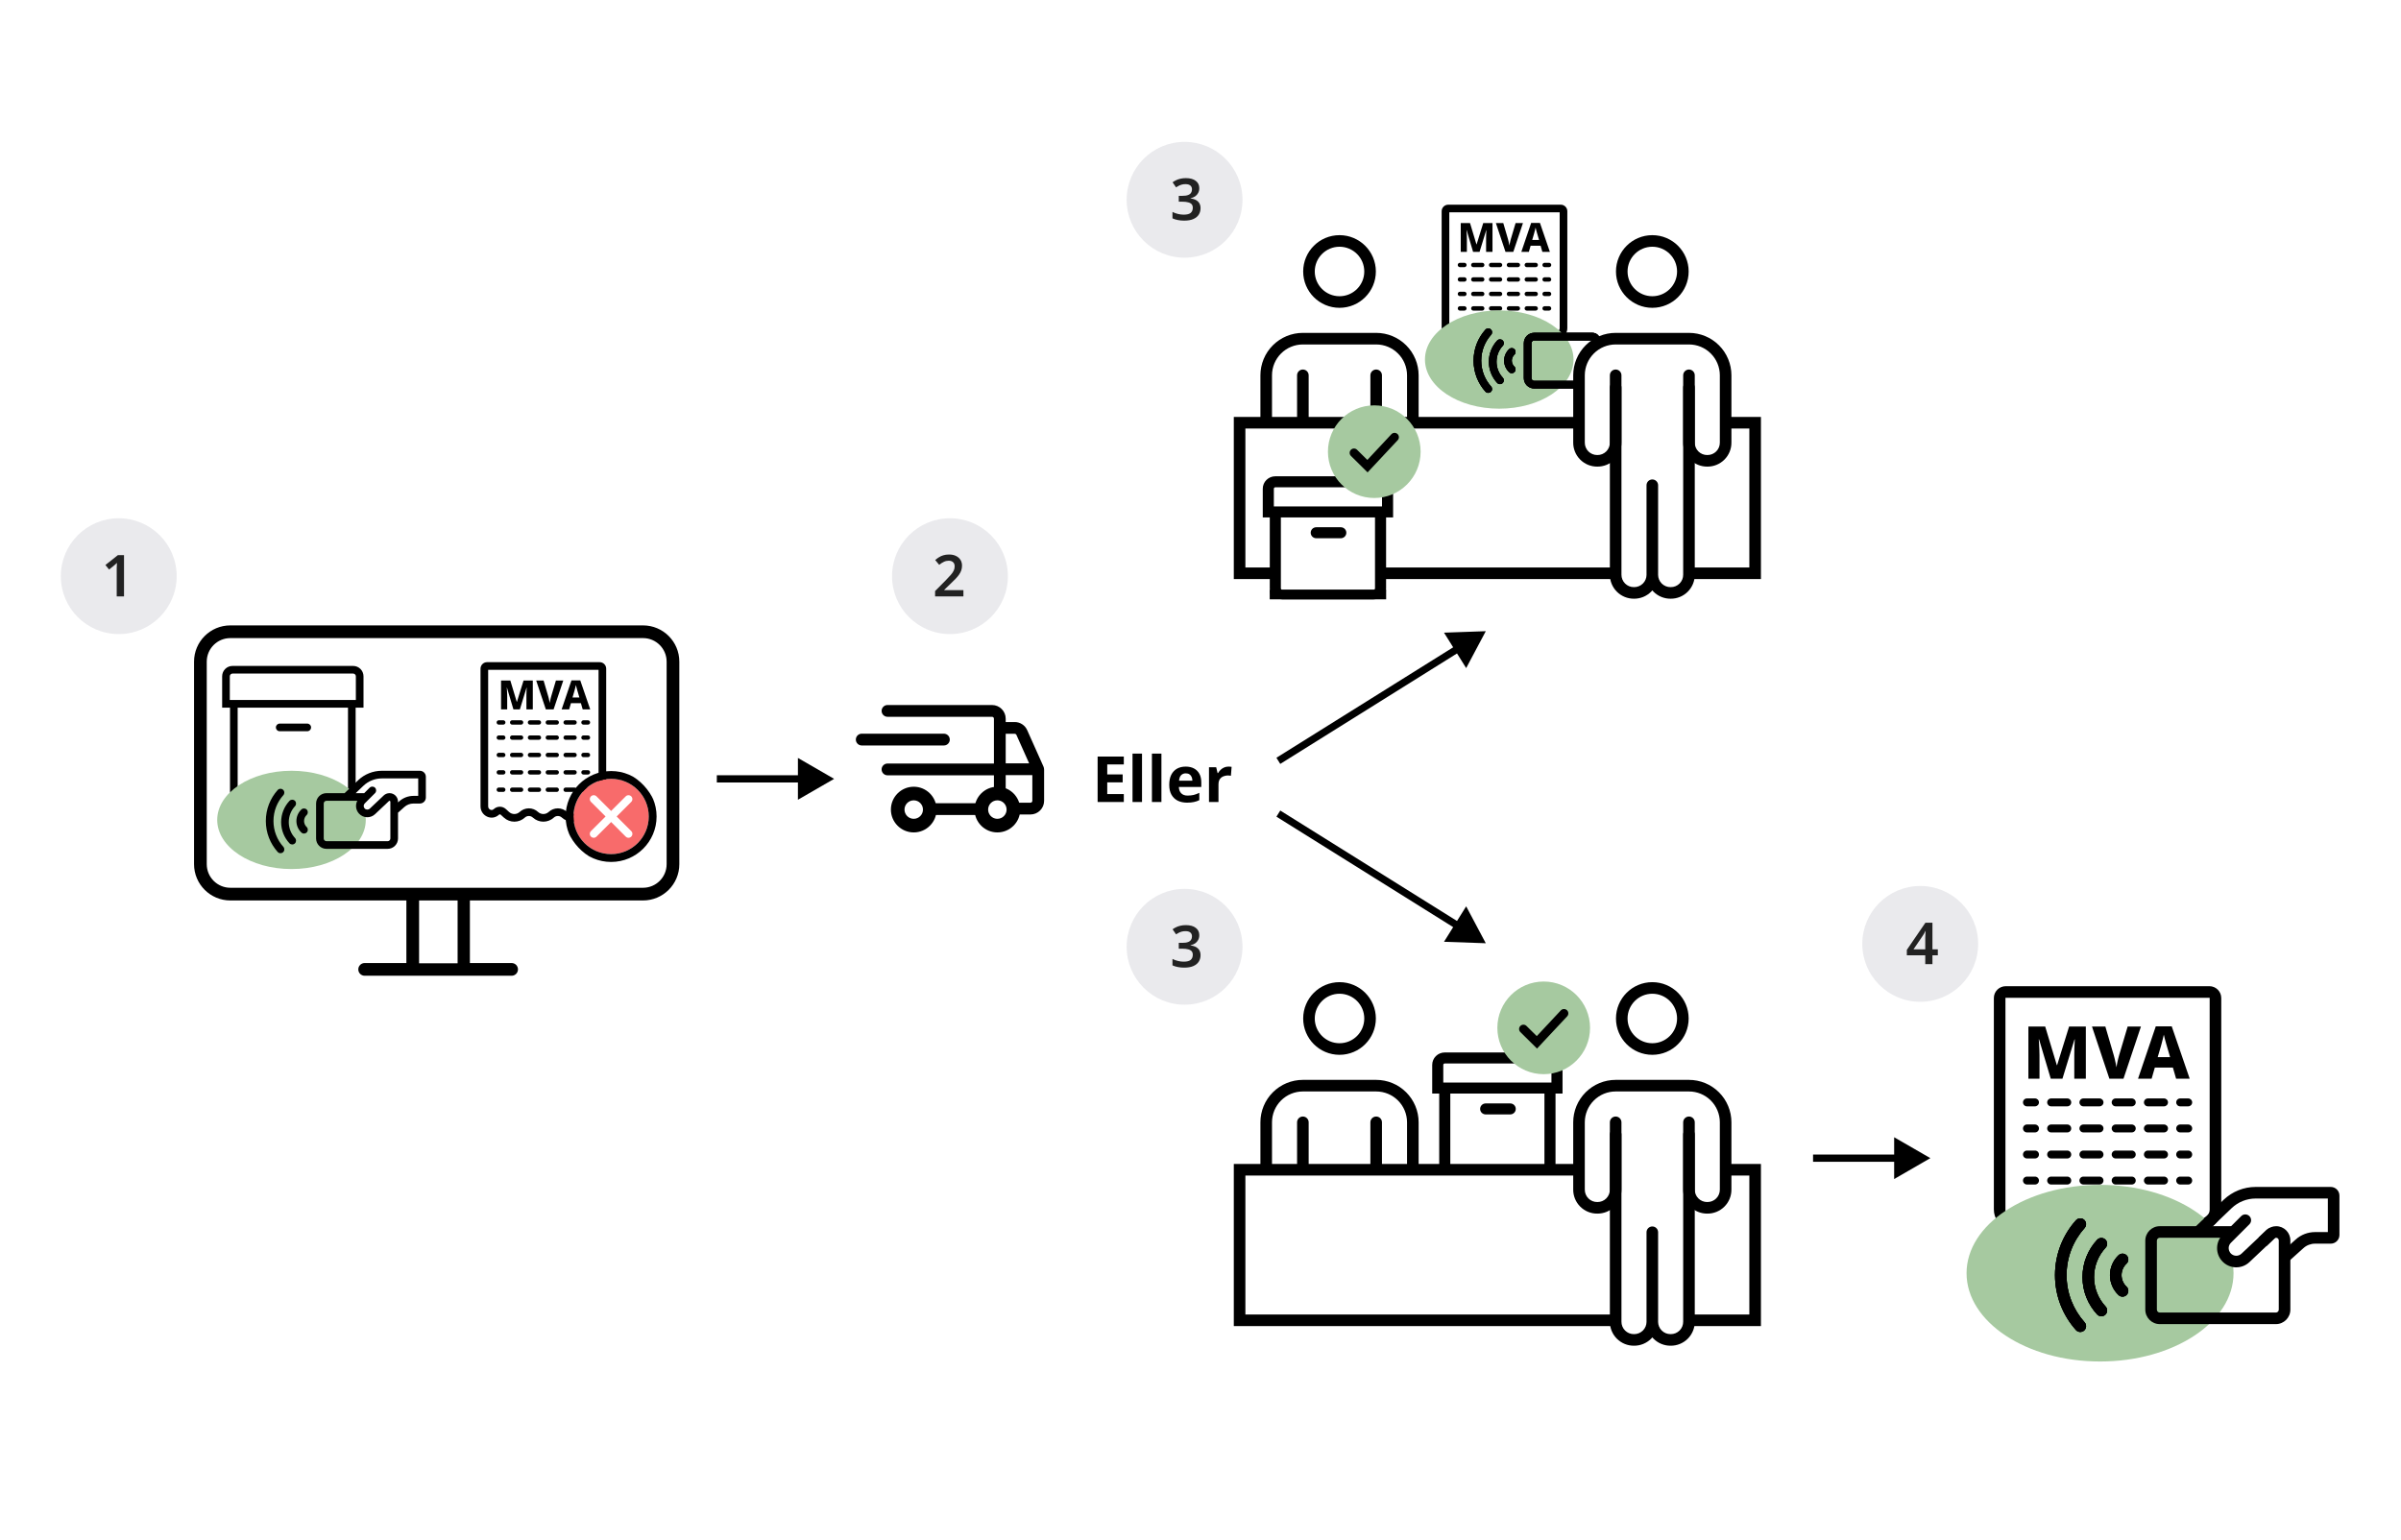 <svg width="829" height="532" viewBox="0 0 829 532" fill="none" xmlns="http://www.w3.org/2000/svg">
<rect width="829" height="532" fill="white"/>
<path d="M449.844 376.969C447.018 376.969 444.307 378.092 442.309 380.09C440.31 382.088 439.188 384.799 439.188 387.625V405.84L439.187 405.852L435.188 405.817V387.625C435.188 383.738 436.732 380.01 439.48 377.262C442.229 374.513 445.957 372.969 449.844 372.969H475.156C479.043 372.969 482.771 374.513 485.52 377.262C488.268 380.01 489.812 383.738 489.812 387.625V405.817L485.813 405.852L485.812 405.84V387.625C485.812 384.799 484.69 382.088 482.691 380.09C480.693 378.092 477.983 376.969 475.156 376.969H449.844Z" fill="black"/>
<path d="M447.844 405.852L447.844 405.84V387.625C447.844 386.52 448.739 385.625 449.844 385.625C450.948 385.625 451.844 386.52 451.844 387.625V405.817L447.844 405.852Z" fill="black"/>
<path d="M473.156 405.817V387.625C473.156 386.52 474.052 385.625 475.156 385.625C476.261 385.625 477.156 386.52 477.156 387.625V405.84L477.156 405.852L473.156 405.817Z" fill="black"/>
<path fill-rule="evenodd" clip-rule="evenodd" d="M462.5 343.219C457.78 343.219 453.953 347.045 453.953 351.766C453.953 356.486 457.78 360.312 462.5 360.312C467.22 360.312 471.047 356.486 471.047 351.766C471.047 347.045 467.22 343.219 462.5 343.219ZM449.953 351.766C449.953 344.836 455.571 339.219 462.5 339.219C469.429 339.219 475.047 344.836 475.047 351.766C475.047 358.695 469.429 364.312 462.5 364.312C455.571 364.312 449.953 358.695 449.953 351.766Z" fill="black"/>
<path fill-rule="evenodd" clip-rule="evenodd" d="M559.844 391.844C559.844 390.739 558.949 389.844 557.844 389.844C556.74 389.844 555.844 390.739 555.844 391.844V456.442C555.833 457.538 556.041 458.626 556.454 459.641C556.87 460.66 557.484 461.585 558.262 462.363C559.04 463.141 559.966 463.756 560.985 464.171C561.996 464.583 563.08 464.791 564.172 464.781C565.265 464.791 566.348 464.583 567.36 464.171C568.379 463.756 569.304 463.141 570.082 462.363C570.228 462.218 570.367 462.068 570.5 461.913C570.634 462.068 570.773 462.218 570.918 462.363C571.696 463.141 572.622 463.756 573.641 464.171C574.653 464.583 575.736 464.791 576.829 464.781C577.921 464.791 579.004 464.583 580.016 464.171C581.035 463.756 581.961 463.141 582.739 462.363C583.517 461.585 584.131 460.66 584.547 459.641C584.96 458.626 585.168 457.538 585.157 456.442V391.844C585.157 390.739 584.261 389.844 583.157 389.844C582.052 389.844 581.157 390.739 581.157 391.844V456.465V456.476C581.163 457.043 581.056 457.606 580.842 458.131C580.628 458.657 580.311 459.134 579.91 459.535C579.509 459.936 579.032 460.253 578.507 460.467C577.981 460.681 577.419 460.788 576.851 460.781H576.829H576.806C576.238 460.788 575.676 460.681 575.15 460.467C574.625 460.253 574.148 459.936 573.747 459.535C573.346 459.134 573.029 458.657 572.815 458.131C572.615 457.642 572.509 457.12 572.501 456.592C572.501 456.542 572.501 456.493 572.5 456.443V425.594C572.5 424.489 571.605 423.594 570.5 423.594C569.396 423.594 568.5 424.489 568.5 425.594V456.442C568.5 456.493 568.5 456.543 568.5 456.593C568.492 457.12 568.385 457.642 568.186 458.131C567.972 458.657 567.655 459.134 567.254 459.535C566.853 459.936 566.376 460.253 565.85 460.467C565.325 460.681 564.762 460.788 564.195 460.781H564.172H564.149C563.582 460.788 563.019 460.681 562.494 460.467C561.969 460.253 561.492 459.936 561.091 459.535C560.689 459.134 560.373 458.657 560.159 458.131C559.944 457.606 559.838 457.043 559.844 456.476V456.465V391.844Z" fill="black"/>
<path fill-rule="evenodd" clip-rule="evenodd" d="M570.5 343.219C565.78 343.219 561.953 347.045 561.953 351.766C561.953 356.486 565.78 360.312 570.5 360.312C575.22 360.312 579.047 356.486 579.047 351.766C579.047 347.045 575.22 343.219 570.5 343.219ZM557.953 351.766C557.953 344.836 563.571 339.219 570.5 339.219C577.429 339.219 583.047 344.836 583.047 351.766C583.047 358.695 577.429 364.312 570.5 364.312C563.571 364.312 557.953 358.695 557.953 351.766ZM543.188 402H426V458H558V454H430V406H543.188V410.817C543.177 411.913 543.384 413.001 543.797 414.016C544.212 415.035 544.827 415.961 545.605 416.739C546.383 417.517 547.309 418.132 548.328 418.547C549.34 418.959 550.424 419.166 551.516 419.156C552.608 419.166 553.692 418.959 554.704 418.547C555.723 418.132 556.649 417.517 557.427 416.739C558.205 415.961 558.82 415.035 559.235 414.016C559.648 413.001 559.856 411.913 559.844 410.817V387.625C559.844 386.52 558.949 385.625 557.844 385.625C556.74 385.625 555.844 386.52 555.844 387.625V410.84V410.852C555.851 411.419 555.744 411.982 555.53 412.507C555.316 413.032 555 413.51 554.599 413.911C554.198 414.312 553.72 414.628 553.195 414.842C552.67 415.056 552.107 415.163 551.54 415.156L551.516 415.156L551.492 415.156C550.925 415.163 550.362 415.056 549.837 414.842C549.312 414.628 548.835 414.312 548.434 413.911C548.033 413.51 547.716 413.032 547.502 412.507C547.288 411.982 547.181 411.419 547.188 410.852V410.84V387.625C547.188 384.799 548.311 382.088 550.309 380.09C552.308 378.092 555.018 376.969 557.844 376.969H583.157C585.983 376.969 588.693 378.092 590.692 380.09C592.69 382.088 593.813 384.799 593.813 387.625V410.84V410.852C593.82 411.419 593.713 411.982 593.499 412.507C593.285 413.032 592.968 413.51 592.567 413.911C592.166 414.312 591.689 414.628 591.164 414.842C590.638 415.056 590.076 415.163 589.509 415.156L589.485 415.156L589.461 415.156C588.894 415.163 588.331 415.056 587.806 414.842C587.281 414.628 586.803 414.312 586.402 413.911C586.001 413.51 585.684 413.032 585.47 412.507C585.257 411.982 585.15 411.419 585.157 410.852V410.84V387.625C585.157 386.52 584.261 385.625 583.157 385.625C582.052 385.625 581.157 386.52 581.157 387.625V410.817C581.145 411.913 581.352 413.001 581.766 414.016C582.181 415.035 582.796 415.961 583.574 416.739C584.352 417.517 585.278 418.132 586.297 418.547C587.309 418.959 588.392 419.166 589.485 419.156C590.577 419.166 591.661 418.959 592.673 418.547C593.692 418.132 594.618 417.517 595.396 416.739C596.174 415.961 596.789 415.035 597.204 414.016C597.617 413.001 597.824 411.913 597.813 410.817V406H604V454H583.5V458H608V402H597.813V387.625C597.813 383.738 596.269 380.01 593.52 377.262C590.772 374.513 587.044 372.969 583.157 372.969H557.844C553.957 372.969 550.229 374.513 547.481 377.262C544.732 380.01 543.188 383.738 543.188 387.625V402Z" fill="black"/>
<path fill-rule="evenodd" clip-rule="evenodd" d="M498.835 364C496.717 364 495 365.701 495 367.8V377.2H497.422V402.2C497.422 404.299 499.139 404 501.257 404H532.743C534.861 404 536.578 404.299 536.578 402.2V377.2H539V367.8C539 365.701 537.283 364 535.165 364H498.835ZM533.752 377.2H500.248V402.2C500.248 402.752 500.699 403.2 501.257 403.2H532.743C533.301 403.2 533.752 402.752 533.752 402.2V377.2ZM536.174 374.4V367.8C536.174 367.248 535.723 366.8 535.165 366.8H498.835C498.277 366.8 497.826 367.248 497.826 367.8V374.4H536.174ZM511.55 383C511.55 382.227 512.183 381.6 512.963 381.6H521.44C522.221 381.6 522.853 382.227 522.853 383C522.853 383.773 522.221 384.4 521.44 384.4H512.963C512.183 384.4 511.55 383.773 511.55 383Z" fill="black"/>
<path fill-rule="evenodd" clip-rule="evenodd" d="M494.5 367.8C494.5 365.421 496.445 363.5 498.835 363.5H535.165C537.555 363.5 539.5 365.421 539.5 367.8V377.7H537.078V402.2C537.078 402.788 536.958 403.279 536.681 403.661C536.4 404.047 536.005 404.256 535.585 404.37C535.174 404.481 534.709 404.509 534.241 404.514C533.995 404.516 533.713 404.512 533.428 404.507C533.196 404.504 532.961 404.5 532.743 404.5H501.257C501.038 404.5 500.804 404.504 500.572 404.507C500.287 404.512 500.005 404.516 499.759 404.514C499.291 404.509 498.826 404.481 498.415 404.37C497.995 404.256 497.6 404.047 497.319 403.661C497.042 403.279 496.922 402.788 496.922 402.2V377.7H494.5V367.8ZM498.835 364.5C496.989 364.5 495.5 365.982 495.5 367.8V376.7H497.922V402.2C497.922 402.661 498.017 402.92 498.128 403.073C498.235 403.221 498.402 403.33 498.676 403.404C498.959 403.481 499.32 403.509 499.769 403.514C500.019 403.517 500.261 403.512 500.518 403.508C500.059 403.252 499.748 402.764 499.748 402.2V376.7H534.252V402.2C534.252 402.764 533.941 403.252 533.482 403.508C533.739 403.512 533.981 403.517 534.231 403.514C534.68 403.509 535.041 403.481 535.324 403.404C535.598 403.33 535.765 403.221 535.872 403.073C535.983 402.92 536.078 402.661 536.078 402.2V376.7H538.5V367.8C538.5 365.982 537.011 364.5 535.165 364.5H498.835ZM497.326 367.8C497.326 366.967 498.006 366.3 498.835 366.3H535.165C535.995 366.3 536.674 366.968 536.674 367.8V374.9H497.326V367.8ZM498.835 367.3C498.549 367.3 498.326 367.528 498.326 367.8V373.9H535.674V367.8C535.674 367.528 535.451 367.3 535.165 367.3H498.835ZM500.748 377.7V402.2C500.748 402.472 500.971 402.7 501.257 402.7H532.743C533.029 402.7 533.252 402.472 533.252 402.2V377.7H500.748ZM512.963 382.1C512.455 382.1 512.05 382.507 512.05 383C512.05 383.493 512.455 383.9 512.963 383.9H521.44C521.949 383.9 522.353 383.493 522.353 383C522.353 382.507 521.949 382.1 521.44 382.1H512.963ZM511.05 383C511.05 381.946 511.911 381.1 512.963 381.1H521.44C522.493 381.1 523.353 381.946 523.353 383C523.353 384.054 522.493 384.9 521.44 384.9H512.963C511.911 384.9 511.05 384.054 511.05 383Z" fill="black"/>
<path d="M533 371C541.837 371 549 363.837 549 355C549 346.163 541.837 339 533 339C524.163 339 517 346.163 517 355C517 363.837 524.163 371 533 371Z" fill="#A6C9A0"/>
<path fill-rule="evenodd" clip-rule="evenodd" d="M541.025 348.904C541.63 349.47 541.661 350.42 541.096 351.025L530.69 362.151L524.946 356.472C524.356 355.89 524.351 354.94 524.933 354.351C525.516 353.762 526.465 353.756 527.054 354.339L530.606 357.849L538.904 348.975C539.47 348.37 540.419 348.339 541.025 348.904Z" fill="black"/>
<circle cx="409" cy="327" r="20" fill="#EAEAED"/>
<path d="M414.08 322.98C414.08 323.62 413.947 324.18 413.68 324.66C413.427 325.14 413.073 325.533 412.62 325.84C412.167 326.133 411.64 326.347 411.04 326.48V326.54C412.187 326.673 413.053 327.027 413.64 327.6C414.227 328.173 414.52 328.933 414.52 329.88C414.52 330.707 414.32 331.447 413.92 332.1C413.52 332.753 412.9 333.267 412.06 333.64C411.233 334.013 410.167 334.2 408.86 334.2C408.087 334.2 407.367 334.133 406.7 334C406.033 333.88 405.407 333.687 404.82 333.42V331.2C405.42 331.507 406.06 331.74 406.74 331.9C407.42 332.06 408.06 332.14 408.66 332.14C409.82 332.14 410.64 331.933 411.12 331.52C411.6 331.093 411.84 330.507 411.84 329.76C411.84 329.28 411.72 328.887 411.48 328.58C411.24 328.273 410.847 328.047 410.3 327.9C409.767 327.74 409.067 327.66 408.2 327.66H407V325.64H408.22C409.06 325.64 409.72 325.547 410.2 325.36C410.693 325.173 411.04 324.913 411.24 324.58C411.453 324.247 411.56 323.86 411.56 323.42C411.56 322.847 411.373 322.4 411 322.08C410.627 321.76 410.067 321.6 409.32 321.6C408.84 321.6 408.407 321.653 408.02 321.76C407.633 321.867 407.28 322.007 406.96 322.18C406.64 322.34 406.34 322.513 406.06 322.7L404.86 320.96C405.22 320.693 405.627 320.453 406.08 320.24C406.533 320.013 407.04 319.84 407.6 319.72C408.16 319.587 408.773 319.52 409.44 319.52C410.92 319.52 412.06 319.833 412.86 320.46C413.673 321.073 414.08 321.913 414.08 322.98Z" fill="#222222"/>
<path fill-rule="evenodd" clip-rule="evenodd" d="M531.321 115.241L531.318 115.243C530.264 116.209 528.687 116.21 527.631 115.249C526.77 114.451 525.639 114.007 524.465 114.007C523.29 114.007 522.159 114.451 521.298 115.249C520.244 116.209 518.672 116.209 517.618 115.249C516.757 114.451 515.626 114.007 514.451 114.007C513.277 114.007 512.146 114.451 511.285 115.249C510.229 116.21 508.652 116.209 507.598 115.243L506.536 114.271C505.967 113.74 505.217 113.444 504.438 113.444C503.66 113.444 502.912 113.739 502.343 114.267C501.937 114.633 501.514 114.65 501.127 114.467C500.698 114.265 500.402 113.849 500.402 113.32V73.338L538.514 73.337V113.32C538.514 113.85 538.218 114.266 537.789 114.468C537.402 114.651 536.979 114.634 536.572 114.267C536.004 113.739 535.256 113.445 534.48 113.445C533.702 113.445 532.954 113.74 532.385 114.268L531.321 115.241ZM524.465 116.647C524.976 116.647 525.469 116.841 525.842 117.19C527.907 119.082 531.036 119.082 533.101 117.19L534.178 116.207C534.259 116.129 534.367 116.086 534.48 116.086C534.592 116.086 534.7 116.129 534.781 116.207C537.311 118.523 541.154 116.583 541.154 113.32V72.959C541.154 71.709 540.141 70.696 538.891 70.696L500.025 70.698C498.775 70.698 497.762 71.712 497.762 72.961V113.32C497.762 116.583 501.605 118.521 504.135 116.207C504.216 116.128 504.325 116.084 504.438 116.084C504.55 116.084 504.659 116.128 504.74 116.207L505.815 117.19C507.88 119.082 511.009 119.082 513.074 117.19C513.448 116.841 513.94 116.647 514.451 116.647C514.963 116.647 515.455 116.841 515.829 117.19C517.894 119.082 521.022 119.082 523.087 117.19C523.461 116.841 523.953 116.647 524.465 116.647ZM504.075 90.763C503.658 90.763 503.32 91.101 503.32 91.518C503.32 91.934 503.658 92.272 504.075 92.272H505.613C506.03 92.272 506.368 91.934 506.368 91.518C506.368 91.101 506.03 90.763 505.613 90.763H504.075ZM508.691 90.763C508.275 90.763 507.937 91.101 507.937 91.518C507.937 91.934 508.275 92.272 508.691 92.272H511.769C512.185 92.272 512.523 91.934 512.523 91.518C512.523 91.101 512.185 90.763 511.769 90.763H508.691ZM514.846 90.763C514.43 90.763 514.092 91.101 514.092 91.518C514.092 91.934 514.43 92.272 514.846 92.272H517.924C518.341 92.272 518.678 91.934 518.678 91.518C518.678 91.101 518.341 90.763 517.924 90.763H514.846ZM521.002 90.763C520.585 90.763 520.247 91.101 520.247 91.518C520.247 91.934 520.585 92.272 521.002 92.272H524.079C524.496 92.272 524.834 91.934 524.834 91.518C524.834 91.101 524.496 90.763 524.079 90.763H521.002ZM527.157 90.763C526.74 90.763 526.403 91.101 526.403 91.518C526.403 91.934 526.74 92.272 527.157 92.272H530.235C530.651 92.272 530.989 91.934 530.989 91.518C530.989 91.101 530.651 90.763 530.235 90.763H527.157ZM533.312 90.763C532.896 90.763 532.558 91.101 532.558 91.518C532.558 91.934 532.896 92.272 533.312 92.272H534.851C535.268 92.272 535.605 91.934 535.605 91.518C535.605 91.101 535.268 90.763 534.851 90.763H533.312Z" fill="black"/>
<path fill-rule="evenodd" clip-rule="evenodd" d="M503.32 96.518C503.32 96.101 503.658 95.764 504.075 95.764H505.613C506.03 95.764 506.368 96.101 506.368 96.518C506.368 96.935 506.03 97.272 505.613 97.272H504.075C503.658 97.272 503.32 96.935 503.32 96.518ZM507.937 96.518C507.937 96.101 508.275 95.764 508.691 95.764H511.769C512.185 95.764 512.523 96.101 512.523 96.518C512.523 96.935 512.185 97.272 511.769 97.272H508.691C508.275 97.272 507.937 96.935 507.937 96.518ZM514.092 96.518C514.092 96.101 514.43 95.764 514.846 95.764H517.924C518.341 95.764 518.678 96.101 518.678 96.518C518.678 96.935 518.341 97.272 517.924 97.272H514.846C514.43 97.272 514.092 96.935 514.092 96.518ZM520.247 96.518C520.247 96.101 520.585 95.764 521.002 95.764H524.079C524.496 95.764 524.834 96.101 524.834 96.518C524.834 96.935 524.496 97.272 524.079 97.272H521.002C520.585 97.272 520.247 96.935 520.247 96.518ZM526.403 96.518C526.403 96.101 526.74 95.764 527.157 95.764H530.235C530.651 95.764 530.989 96.101 530.989 96.518C530.989 96.935 530.651 97.272 530.235 97.272H527.157C526.74 97.272 526.403 96.935 526.403 96.518ZM532.558 96.518C532.558 96.101 532.896 95.764 533.312 95.764H534.851C535.268 95.764 535.605 96.101 535.605 96.518C535.605 96.935 535.268 97.272 534.851 97.272H533.312C532.896 97.272 532.558 96.935 532.558 96.518Z" fill="black"/>
<path fill-rule="evenodd" clip-rule="evenodd" d="M503.32 101.518C503.32 101.101 503.658 100.764 504.075 100.764H505.613C506.03 100.764 506.368 101.101 506.368 101.518C506.368 101.935 506.03 102.272 505.613 102.272H504.075C503.658 102.272 503.32 101.935 503.32 101.518ZM507.937 101.518C507.937 101.101 508.275 100.764 508.691 100.764H511.769C512.185 100.764 512.523 101.101 512.523 101.518C512.523 101.935 512.185 102.272 511.769 102.272H508.691C508.275 102.272 507.937 101.935 507.937 101.518ZM514.092 101.518C514.092 101.101 514.43 100.764 514.846 100.764H517.924C518.341 100.764 518.678 101.101 518.678 101.518C518.678 101.935 518.341 102.272 517.924 102.272H514.846C514.43 102.272 514.092 101.935 514.092 101.518ZM520.247 101.518C520.247 101.101 520.585 100.764 521.002 100.764H524.079C524.496 100.764 524.834 101.101 524.834 101.518C524.834 101.935 524.496 102.272 524.079 102.272H521.002C520.585 102.272 520.247 101.935 520.247 101.518ZM526.403 101.518C526.403 101.101 526.74 100.764 527.157 100.764H530.235C530.651 100.764 530.989 101.101 530.989 101.518C530.989 101.935 530.651 102.272 530.235 102.272H527.157C526.74 102.272 526.403 101.935 526.403 101.518ZM532.558 101.518C532.558 101.101 532.896 100.764 533.312 100.764H534.851C535.268 100.764 535.605 101.101 535.605 101.518C535.605 101.935 535.268 102.272 534.851 102.272H533.312C532.896 102.272 532.558 101.935 532.558 101.518Z" fill="black"/>
<path fill-rule="evenodd" clip-rule="evenodd" d="M503.32 106.518C503.32 106.101 503.658 105.764 504.075 105.764H505.613C506.03 105.764 506.368 106.101 506.368 106.518C506.368 106.935 506.03 107.272 505.613 107.272H504.075C503.658 107.272 503.32 106.935 503.32 106.518ZM507.937 106.518C507.937 106.101 508.275 105.764 508.691 105.764H511.769C512.185 105.764 512.523 106.101 512.523 106.518C512.523 106.935 512.185 107.272 511.769 107.272H508.691C508.275 107.272 507.937 106.935 507.937 106.518ZM514.092 106.518C514.092 106.101 514.43 105.764 514.846 105.764H517.924C518.341 105.764 518.678 106.101 518.678 106.518C518.678 106.935 518.341 107.272 517.924 107.272H514.846C514.43 107.272 514.092 106.935 514.092 106.518ZM520.247 106.518C520.247 106.101 520.585 105.764 521.002 105.764H524.079C524.496 105.764 524.834 106.101 524.834 106.518C524.834 106.935 524.496 107.272 524.079 107.272H521.002C520.585 107.272 520.247 106.935 520.247 106.518ZM526.403 106.518C526.403 106.101 526.74 105.764 527.157 105.764H530.235C530.651 105.764 530.989 106.101 530.989 106.518C530.989 106.935 530.651 107.272 530.235 107.272H527.157C526.74 107.272 526.403 106.935 526.403 106.518ZM532.558 106.518C532.558 106.101 532.896 105.764 533.312 105.764H534.851C535.268 105.764 535.605 106.101 535.605 106.518C535.605 106.935 535.268 107.272 534.851 107.272H533.312C532.896 107.272 532.558 106.935 532.558 106.518Z" fill="black"/>
<path d="M532.54 87L531.926 84.866H528.481L527.868 87H525.273L528.662 77H531.703L535.134 87H532.54ZM530.81 80.891C530.764 80.724 530.699 80.501 530.615 80.222C530.541 79.933 530.462 79.641 530.378 79.343C530.304 79.046 530.243 78.794 530.197 78.59C530.159 78.794 530.099 79.05 530.015 79.357C529.941 79.654 529.867 79.947 529.792 80.236C529.718 80.515 529.657 80.733 529.611 80.891L529.025 82.885H531.396L530.81 80.891Z" fill="black"/>
<path d="M525.833 77.042L522.499 87H519.808L516.488 77.042H519.041L520.658 82.565C520.705 82.704 520.761 82.918 520.826 83.207C520.891 83.485 520.956 83.778 521.021 84.085C521.095 84.383 521.142 84.629 521.16 84.824C521.188 84.629 521.23 84.383 521.286 84.085C521.351 83.788 521.416 83.499 521.481 83.22C521.546 82.932 521.602 82.718 521.649 82.579L523.294 77.042H525.833Z" fill="black"/>
<path d="M508.619 87L506.388 79.483H506.332C506.351 79.669 506.369 79.938 506.388 80.292C506.406 80.636 506.425 81.007 506.444 81.407C506.462 81.798 506.471 82.165 506.471 82.509V87H504.352V77.042H507.559L509.777 84.406H509.833L512.12 77.042H515.314V87H513.11V82.453C513.11 82.137 513.115 81.788 513.124 81.407C513.143 81.017 513.157 80.65 513.166 80.305C513.185 79.952 513.198 79.683 513.208 79.497H513.152L510.851 87H508.619Z" fill="black"/>
<ellipse cx="517.647" cy="124.18" rx="25.647" ry="16.972" fill="#A6C9A0"/>
<path fill-rule="evenodd" clip-rule="evenodd" d="M514.834 115.632C515.321 115.089 515.274 114.254 514.731 113.768C514.188 113.282 513.353 113.328 512.867 113.871C510.33 116.706 508.785 120.453 508.785 124.558C508.785 128.662 510.33 132.409 512.867 135.244C513.353 135.788 514.188 135.834 514.731 135.348C515.274 134.861 515.321 134.027 514.834 133.484C512.713 131.114 511.425 127.988 511.425 124.558C511.425 121.128 512.713 118.002 514.834 115.632ZM528.777 118.523C528.777 118.003 529.199 117.58 529.72 117.58L552.5 117.58C552.5 116.122 551.318 114.94 549.86 114.94L529.72 114.94C527.741 114.94 526.137 116.544 526.137 118.523V130.593C526.137 132.571 527.741 134.176 529.72 134.176H545.841V131.535H529.72C529.199 131.535 528.777 131.113 528.777 130.593V118.523ZM518.8 117.555C519.334 118.051 519.366 118.886 518.87 119.421C517.526 120.869 516.707 122.805 516.707 124.935C516.707 127.065 517.526 129.001 518.87 130.449C519.366 130.983 519.334 131.818 518.8 132.314C518.265 132.81 517.43 132.779 516.934 132.244C515.156 130.328 514.066 127.757 514.066 124.935C514.066 122.113 515.156 119.542 516.934 117.625C517.43 117.091 518.265 117.059 518.8 117.555ZM522.871 122.5C523.401 122 523.425 121.165 522.925 120.634C522.424 120.104 521.589 120.08 521.059 120.581C520.005 121.576 519.344 122.991 519.344 124.558C519.344 126.125 520.005 127.54 521.059 128.535C521.589 129.036 522.424 129.012 522.925 128.481C523.425 127.951 523.401 127.116 522.871 126.615C522.323 126.098 521.984 125.369 521.984 124.558C521.984 123.747 522.323 123.018 522.871 122.5Z" fill="black"/>
<path fill-rule="evenodd" clip-rule="evenodd" d="M514.834 115.632C515.321 115.089 515.274 114.254 514.731 113.768C514.188 113.282 513.353 113.328 512.867 113.871C510.33 116.706 508.785 120.453 508.785 124.558C508.785 128.662 510.33 132.409 512.867 135.244C513.353 135.788 514.188 135.834 514.731 135.348C515.274 134.861 515.321 134.027 514.834 133.484C512.713 131.114 511.425 127.988 511.425 124.558C511.425 121.128 512.713 118.002 514.834 115.632ZM528.777 118.523C528.777 118.003 529.199 117.58 529.72 117.58L552.5 117.58C552.5 116.122 551.318 114.94 549.86 114.94L529.72 114.94C527.741 114.94 526.137 116.544 526.137 118.523V130.593C526.137 132.571 527.741 134.176 529.72 134.176H545.841V131.535H529.72C529.199 131.535 528.777 131.113 528.777 130.593V118.523ZM518.8 117.555C519.334 118.051 519.366 118.886 518.87 119.421C517.526 120.869 516.707 122.805 516.707 124.935C516.707 127.065 517.526 129.001 518.87 130.449C519.366 130.983 519.334 131.818 518.8 132.314C518.265 132.81 517.43 132.779 516.934 132.244C515.156 130.328 514.066 127.757 514.066 124.935C514.066 122.113 515.156 119.542 516.934 117.625C517.43 117.091 518.265 117.059 518.8 117.555ZM522.871 122.5C523.401 122 523.425 121.165 522.925 120.634C522.424 120.104 521.589 120.08 521.059 120.581C520.005 121.576 519.344 122.991 519.344 124.558C519.344 126.125 520.005 127.54 521.059 128.535C521.589 129.036 522.424 129.012 522.925 128.481C523.425 127.951 523.401 127.116 522.871 126.615C522.323 126.098 521.984 125.369 521.984 124.558C521.984 123.747 522.323 123.018 522.871 122.5Z" fill="black"/>
<path fill-rule="evenodd" clip-rule="evenodd" d="M514.834 115.632C515.321 115.089 515.274 114.254 514.731 113.768C514.188 113.282 513.353 113.328 512.867 113.871C510.33 116.706 508.785 120.453 508.785 124.558C508.785 128.662 510.33 132.409 512.867 135.244C513.353 135.788 514.188 135.834 514.731 135.348C515.274 134.861 515.321 134.027 514.834 133.484C512.713 131.114 511.425 127.988 511.425 124.558C511.425 121.128 512.713 118.002 514.834 115.632ZM528.777 118.523C528.777 118.003 529.199 117.58 529.72 117.58L552.5 117.58C552.5 116.122 551.318 114.94 549.86 114.94L529.72 114.94C527.741 114.94 526.137 116.544 526.137 118.523V130.593C526.137 132.571 527.741 134.176 529.72 134.176H545.841V131.535H529.72C529.199 131.535 528.777 131.113 528.777 130.593V118.523ZM518.8 117.555C519.334 118.051 519.366 118.886 518.87 119.421C517.526 120.869 516.707 122.805 516.707 124.935C516.707 127.065 517.526 129.001 518.87 130.449C519.366 130.983 519.334 131.818 518.8 132.314C518.265 132.81 517.43 132.779 516.934 132.244C515.156 130.328 514.066 127.757 514.066 124.935C514.066 122.113 515.156 119.542 516.934 117.625C517.43 117.091 518.265 117.059 518.8 117.555ZM522.871 122.5C523.401 122 523.425 121.165 522.925 120.634C522.424 120.104 521.589 120.08 521.059 120.581C520.005 121.576 519.344 122.991 519.344 124.558C519.344 126.125 520.005 127.54 521.059 128.535C521.589 129.036 522.424 129.012 522.925 128.481C523.425 127.951 523.401 127.116 522.871 126.615C522.323 126.098 521.984 125.369 521.984 124.558C521.984 123.747 522.323 123.018 522.871 122.5Z" fill="black"/>
<path d="M449.844 118.969C447.018 118.969 444.307 120.092 442.309 122.09C440.31 124.088 439.188 126.799 439.188 129.625V147.84L439.187 147.852L435.188 147.817V129.625C435.188 125.738 436.732 122.01 439.48 119.262C442.229 116.513 445.957 114.969 449.844 114.969H475.156C479.043 114.969 482.771 116.513 485.52 119.262C488.268 122.01 489.812 125.738 489.812 129.625V147.817L485.813 147.852L485.812 147.84V129.625C485.812 126.799 484.69 124.088 482.691 122.09C480.693 120.092 477.983 118.969 475.156 118.969H449.844Z" fill="black"/>
<path d="M447.844 147.852L447.844 147.84V129.625C447.844 128.52 448.739 127.625 449.844 127.625C450.948 127.625 451.844 128.52 451.844 129.625V147.817L447.844 147.852Z" fill="black"/>
<path d="M473.156 147.817V129.625C473.156 128.52 474.052 127.625 475.156 127.625C476.261 127.625 477.156 128.52 477.156 129.625V147.84L477.156 147.852L473.156 147.817Z" fill="black"/>
<path fill-rule="evenodd" clip-rule="evenodd" d="M462.5 85.219C457.78 85.219 453.953 89.045 453.953 93.766C453.953 98.486 457.78 102.312 462.5 102.312C467.22 102.312 471.047 98.486 471.047 93.766C471.047 89.045 467.22 85.219 462.5 85.219ZM449.953 93.766C449.953 86.836 455.571 81.219 462.5 81.219C469.429 81.219 475.047 86.836 475.047 93.766C475.047 100.695 469.429 106.312 462.5 106.312C455.571 106.312 449.953 100.695 449.953 93.766Z" fill="black"/>
<path fill-rule="evenodd" clip-rule="evenodd" d="M559.844 133.844C559.844 132.739 558.949 131.844 557.844 131.844C556.74 131.844 555.844 132.739 555.844 133.844V198.442C555.833 199.538 556.041 200.626 556.454 201.641C556.87 202.66 557.484 203.585 558.262 204.363C559.04 205.141 559.966 205.756 560.985 206.171C561.996 206.583 563.08 206.791 564.172 206.781C565.265 206.791 566.348 206.583 567.36 206.171C568.379 205.756 569.304 205.141 570.082 204.363C570.228 204.218 570.367 204.068 570.5 203.913C570.634 204.068 570.773 204.218 570.918 204.363C571.696 205.141 572.622 205.756 573.641 206.171C574.653 206.583 575.736 206.791 576.829 206.781C577.921 206.791 579.004 206.583 580.016 206.171C581.035 205.756 581.961 205.141 582.739 204.363C583.517 203.585 584.131 202.66 584.547 201.641C584.96 200.626 585.168 199.538 585.157 198.442V133.844C585.157 132.739 584.261 131.844 583.157 131.844C582.052 131.844 581.157 132.739 581.157 133.844V198.465V198.476C581.163 199.043 581.056 199.606 580.842 200.131C580.628 200.657 580.311 201.134 579.91 201.535C579.509 201.936 579.032 202.253 578.507 202.467C577.981 202.681 577.419 202.788 576.851 202.781H576.829H576.806C576.238 202.788 575.676 202.681 575.15 202.467C574.625 202.253 574.148 201.936 573.747 201.535C573.346 201.134 573.029 200.657 572.815 200.131C572.615 199.642 572.509 199.12 572.501 198.592C572.501 198.542 572.501 198.493 572.5 198.443V167.594C572.5 166.489 571.605 165.594 570.5 165.594C569.396 165.594 568.5 166.489 568.5 167.594V198.442C568.5 198.493 568.5 198.543 568.5 198.593C568.492 199.12 568.385 199.642 568.186 200.131C567.972 200.657 567.655 201.134 567.254 201.535C566.853 201.936 566.376 202.253 565.85 202.467C565.325 202.681 564.762 202.788 564.195 202.781H564.172H564.149C563.582 202.788 563.019 202.681 562.494 202.467C561.969 202.253 561.492 201.936 561.091 201.535C560.689 201.134 560.373 200.657 560.159 200.131C559.944 199.606 559.838 199.043 559.844 198.476V198.465V133.844Z" fill="black"/>
<path fill-rule="evenodd" clip-rule="evenodd" d="M570.5 85.219C565.78 85.219 561.953 89.045 561.953 93.766C561.953 98.486 565.78 102.312 570.5 102.312C575.22 102.312 579.047 98.486 579.047 93.766C579.047 89.045 575.22 85.219 570.5 85.219ZM557.953 93.766C557.953 86.836 563.571 81.219 570.5 81.219C577.429 81.219 583.047 86.836 583.047 93.766C583.047 100.695 577.429 106.312 570.5 106.312C563.571 106.312 557.953 100.695 557.953 93.766ZM543.188 144H426V200H558V196H430V148H543.188V152.817C543.177 153.913 543.384 155.001 543.797 156.016C544.212 157.035 544.827 157.961 545.605 158.739C546.383 159.517 547.309 160.132 548.328 160.547C549.34 160.959 550.424 161.166 551.516 161.156C552.608 161.166 553.692 160.959 554.704 160.547C555.723 160.132 556.649 159.517 557.427 158.739C558.205 157.961 558.82 157.035 559.235 156.016C559.648 155.001 559.856 153.913 559.844 152.817V129.625C559.844 128.52 558.949 127.625 557.844 127.625C556.74 127.625 555.844 128.52 555.844 129.625V152.84V152.852C555.851 153.419 555.744 153.982 555.53 154.507C555.316 155.032 555 155.51 554.599 155.911C554.198 156.312 553.72 156.628 553.195 156.842C552.67 157.056 552.107 157.163 551.54 157.156L551.516 157.156L551.492 157.156C550.925 157.163 550.362 157.056 549.837 156.842C549.312 156.628 548.835 156.312 548.434 155.911C548.033 155.51 547.716 155.032 547.502 154.507C547.288 153.982 547.181 153.419 547.188 152.852V152.84V129.625C547.188 126.799 548.311 124.088 550.309 122.09C552.308 120.092 555.018 118.969 557.844 118.969H583.157C585.983 118.969 588.693 120.092 590.692 122.09C592.69 124.088 593.813 126.799 593.813 129.625V152.84V152.852C593.82 153.419 593.713 153.982 593.499 154.507C593.285 155.032 592.968 155.51 592.567 155.911C592.166 156.312 591.689 156.628 591.164 156.842C590.638 157.056 590.076 157.163 589.509 157.156L589.485 157.156L589.461 157.156C588.894 157.163 588.331 157.056 587.806 156.842C587.281 156.628 586.803 156.312 586.402 155.911C586.001 155.51 585.684 155.032 585.47 154.507C585.257 153.982 585.15 153.419 585.157 152.852V152.84V129.625C585.157 128.52 584.261 127.625 583.157 127.625C582.052 127.625 581.157 128.52 581.157 129.625V152.817C581.145 153.913 581.352 155.001 581.766 156.016C582.181 157.035 582.796 157.961 583.574 158.739C584.352 159.517 585.278 160.132 586.297 160.547C587.309 160.959 588.392 161.166 589.485 161.156C590.577 161.166 591.661 160.959 592.673 160.547C593.692 160.132 594.618 159.517 595.396 158.739C596.174 157.961 596.789 157.035 597.204 156.016C597.617 155.001 597.824 153.913 597.813 152.817V148H604V196H583.5V200H608V144H597.813V129.625C597.813 125.738 596.269 122.01 593.52 119.262C590.772 116.513 587.044 114.969 583.157 114.969H557.844C553.957 114.969 550.229 116.513 547.481 119.262C544.732 122.01 543.188 125.738 543.188 129.625V144Z" fill="black"/>
<path d="M442 183H475V209H442V183Z" fill="white"/>
<path fill-rule="evenodd" clip-rule="evenodd" d="M440.335 165C438.217 165 436.5 166.701 436.5 168.8V178.2H438.922V203.2C438.922 205.299 440.639 207 442.757 207H474.243C476.361 207 478.078 205.299 478.078 203.2V178.2H480.5V168.8C480.5 166.701 478.783 165 476.665 165H440.335ZM475.252 178.2H441.748V203.2C441.748 203.752 442.199 204.2 442.757 204.2H474.243C474.801 204.2 475.252 203.752 475.252 203.2V178.2ZM477.674 175.4V168.8C477.674 168.248 477.223 167.8 476.665 167.8H440.335C439.777 167.8 439.326 168.248 439.326 168.8V175.4H477.674ZM453.05 184C453.05 183.227 453.683 182.6 454.463 182.6H462.94C463.721 182.6 464.353 183.227 464.353 184C464.353 184.773 463.721 185.4 462.94 185.4H454.463C453.683 185.4 453.05 184.773 453.05 184Z" fill="black"/>
<path fill-rule="evenodd" clip-rule="evenodd" d="M436 168.8C436 166.421 437.945 164.5 440.335 164.5H476.665C479.055 164.5 481 166.421 481 168.8V178.7H478.578V203.2C478.578 203.788 478.458 205.279 478.181 205.661C477.9 206.047 477.505 206.256 477.085 206.37C476.674 206.481 476.209 206.509 475.741 206.514C475.495 206.516 475.213 206.512 474.928 206.507C474.696 206.504 474.461 206.5 474.243 206.5H442.757C442.538 206.5 442.304 206.504 442.072 206.507C441.787 206.512 441.505 206.516 441.259 206.514C440.791 206.509 440.326 206.481 439.915 206.37C439.495 206.256 439.1 206.047 438.819 205.661C438.542 205.279 438.422 203.788 438.422 203.2V178.7H436V168.8ZM440.335 165.5C438.489 165.5 437 166.982 437 168.8V177.7H439.422V203.2C439.422 203.661 439.517 203.92 439.628 204.073C439.735 204.221 439.902 204.33 440.176 204.404C440.459 204.481 440.82 204.509 441.269 204.514C441.519 204.517 441.761 204.512 442.018 204.508C441.559 204.252 441.248 203.764 441.248 203.2V177.7H475.752V203.2C475.752 203.764 475.441 204.252 474.982 204.508C475.239 204.512 475.481 204.517 475.731 204.514C476.18 204.509 476.541 204.481 476.824 204.404C477.098 204.33 477.265 204.221 477.372 204.073C477.483 203.92 477.578 203.661 477.578 203.2V177.7H480V168.8C480 166.982 478.511 165.5 476.665 165.5H440.335ZM438.826 168.8C438.826 167.967 439.506 167.3 440.335 167.3H476.665C477.495 167.3 478.174 167.968 478.174 168.8V175.9H438.826V168.8ZM440.335 168.3C440.049 168.3 439.826 168.528 439.826 168.8V174.9H477.174V168.8C477.174 168.528 476.951 168.3 476.665 168.3H440.335ZM442.248 178.7V203.2C442.248 203.472 442.471 203.7 442.757 203.7H474.243C474.529 203.7 474.752 203.472 474.752 203.2V178.7H442.248ZM454.463 183.1C453.955 183.1 453.55 183.507 453.55 184C453.55 184.493 453.955 184.9 454.463 184.9H462.94C463.449 184.9 463.853 184.493 463.853 184C463.853 183.507 463.449 183.1 462.94 183.1H454.463ZM452.55 184C452.55 182.946 453.411 182.1 454.463 182.1H462.94C463.993 182.1 464.853 182.946 464.853 184C464.853 185.054 463.993 185.9 462.94 185.9H454.463C453.411 185.9 452.55 185.054 452.55 184Z" fill="black"/>
<path d="M474.5 172C483.337 172 490.5 164.837 490.5 156C490.5 147.163 483.337 140 474.5 140C465.663 140 458.5 147.163 458.5 156C458.5 164.837 465.663 172 474.5 172Z" fill="#A6C9A0"/>
<path fill-rule="evenodd" clip-rule="evenodd" d="M482.525 149.904C483.13 150.47 483.161 151.42 482.596 152.025L472.19 163.151L466.446 157.472C465.856 156.89 465.851 155.94 466.433 155.351C467.016 154.762 467.965 154.756 468.554 155.339L472.106 158.849L480.404 149.975C480.97 149.37 481.919 149.339 482.525 149.904Z" fill="black"/>
<path d="M438.398 203.7H478.6V207H438.398V203.7Z" fill="black"/>
<circle cx="409" cy="69" r="20" fill="#EAEAED"/>
<path d="M414.08 64.98C414.08 65.62 413.947 66.18 413.68 66.66C413.427 67.14 413.073 67.533 412.62 67.84C412.167 68.133 411.64 68.347 411.04 68.48V68.54C412.187 68.673 413.053 69.027 413.64 69.6C414.227 70.173 414.52 70.933 414.52 71.88C414.52 72.707 414.32 73.447 413.92 74.1C413.52 74.753 412.9 75.267 412.06 75.64C411.233 76.013 410.167 76.2 408.86 76.2C408.087 76.2 407.367 76.133 406.7 76C406.033 75.88 405.407 75.687 404.82 75.42V73.2C405.42 73.507 406.06 73.74 406.74 73.9C407.42 74.06 408.06 74.14 408.66 74.14C409.82 74.14 410.64 73.933 411.12 73.52C411.6 73.093 411.84 72.507 411.84 71.76C411.84 71.28 411.72 70.887 411.48 70.58C411.24 70.273 410.847 70.047 410.3 69.9C409.767 69.74 409.067 69.66 408.2 69.66H407V67.64H408.22C409.06 67.64 409.72 67.547 410.2 67.36C410.693 67.173 411.04 66.913 411.24 66.58C411.453 66.247 411.56 65.86 411.56 65.42C411.56 64.847 411.373 64.4 411 64.08C410.627 63.76 410.067 63.6 409.32 63.6C408.84 63.6 408.407 63.653 408.02 63.76C407.633 63.867 407.28 64.007 406.96 64.18C406.64 64.34 406.34 64.513 406.06 64.7L404.86 62.96C405.22 62.693 405.627 62.453 406.08 62.24C406.533 62.013 407.04 61.84 407.6 61.72C408.16 61.587 408.773 61.52 409.44 61.52C410.92 61.52 412.06 61.833 412.86 62.46C413.673 63.073 414.08 63.913 414.08 64.98Z" fill="#222222"/>
<circle cx="328" cy="199" r="20" fill="#EAEAED"/>
<path d="M332.64 206H322.86V204.14L326.5 200.46C327.22 199.727 327.807 199.1 328.26 198.58C328.727 198.047 329.067 197.553 329.28 197.1C329.507 196.647 329.62 196.153 329.62 195.62C329.62 194.967 329.433 194.48 329.06 194.16C328.687 193.827 328.193 193.66 327.58 193.66C326.98 193.66 326.42 193.787 325.9 194.04C325.38 194.28 324.84 194.627 324.28 195.08L322.9 193.42C323.3 193.073 323.727 192.76 324.18 192.48C324.633 192.187 325.147 191.953 325.72 191.78C326.293 191.607 326.96 191.52 327.72 191.52C328.64 191.52 329.427 191.687 330.08 192.02C330.747 192.34 331.26 192.787 331.62 193.36C331.98 193.933 332.16 194.6 332.16 195.36C332.16 195.947 332.073 196.493 331.9 197C331.727 197.493 331.473 197.98 331.14 198.46C330.807 198.94 330.4 199.427 329.92 199.92C329.44 200.413 328.9 200.947 328.3 201.52L326.04 203.7V203.82H332.64V206Z" fill="#222222"/>
<circle cx="41" cy="199" r="20" fill="#EAEAED"/>
<path d="M42.82 206H40.3V197.1C40.3 196.807 40.3 196.507 40.3 196.2C40.313 195.893 40.327 195.587 40.34 195.28C40.353 194.96 40.367 194.667 40.38 194.4C40.247 194.533 40.08 194.693 39.88 194.88C39.68 195.053 39.473 195.233 39.26 195.42L37.66 196.7L36.4 195.14L40.72 191.72H42.82V206Z" fill="#222222"/>
<path fill-rule="evenodd" clip-rule="evenodd" d="M222.024 220.386H79.53C75.032 220.386 71.385 224.032 71.385 228.53V298.47C71.385 302.968 75.032 306.614 79.53 306.614H222.024C226.522 306.614 230.169 302.968 230.169 298.47V228.53C230.169 224.032 226.522 220.386 222.024 220.386ZM79.53 216C72.609 216 67 221.61 67 228.53V298.47C67 305.39 72.609 311 79.53 311H140.313V332.614H125.904C124.692 332.614 123.711 333.596 123.711 334.807C123.711 336.018 124.692 337 125.904 337H176.651C177.862 337 178.843 336.018 178.843 334.807C178.843 333.596 177.862 332.614 176.651 332.614H162.241V311H222.024C228.945 311 234.554 305.39 234.554 298.47V228.53C234.554 221.61 228.945 216 222.024 216H79.53Z" fill="black"/>
<path d="M144.699 311H157.999V332.7H144.699V311Z" fill="white"/>
<path fill-rule="evenodd" clip-rule="evenodd" d="M80.286 230C78.307 230 76.703 231.604 76.703 233.583V244.408H79.418V273.412C79.418 275.39 81.022 276.995 83.001 276.995H119.209C121.188 276.995 122.792 275.39 122.792 273.412V244.408H125.508V233.583C125.508 231.604 123.904 230 121.925 230H80.286ZM79.343 233.583C79.343 233.062 79.765 232.64 80.286 232.64H121.925C122.446 232.64 122.868 233.062 122.868 233.583V241.767H79.343V233.583ZM82.058 244.408V273.412C82.058 273.932 82.48 274.354 83.001 274.354H119.209C119.729 274.354 120.152 273.932 120.152 273.412V244.408H82.058ZM95.258 251.234C95.258 250.505 95.849 249.914 96.578 249.914H106.082C106.811 249.914 107.402 250.505 107.402 251.234C107.402 251.963 106.811 252.554 106.082 252.554H96.578C95.849 252.554 95.258 251.963 95.258 251.234Z" fill="black"/>
<ellipse cx="100.647" cy="283.18" rx="25.647" ry="16.972" fill="#A6C9A0"/>
<path fill-rule="evenodd" clip-rule="evenodd" d="M123.641 269.494C125.851 267.385 128.789 266.208 131.845 266.208H144.963C146.108 266.208 147.037 267.136 147.037 268.282V275.448C147.037 276.594 146.108 277.522 144.963 277.522H142.753C141.588 277.522 140.464 277.954 139.599 278.733L137.548 280.578C137.508 280.614 137.467 280.647 137.424 280.677V289.592C137.424 291.571 135.82 293.175 133.841 293.175H112.72C110.741 293.175 109.137 291.571 109.137 289.592V277.523C109.137 275.544 110.741 273.939 112.72 273.939H119.011C119.055 273.881 119.104 273.825 119.159 273.773L123.641 269.494ZM122.808 273.939H125.748L127.625 272.063C128.14 271.547 128.976 271.547 129.491 272.063C130.007 272.578 130.007 273.414 129.491 273.93L125.936 277.485C125.466 277.955 125.446 278.712 125.891 279.207C126.361 279.73 127.17 279.763 127.681 279.28L131.863 275.33L132.458 274.758C133.004 274.233 133.733 273.939 134.491 273.939C136.111 273.939 137.424 275.253 137.424 276.873V277.138L137.833 276.77C139.183 275.555 140.936 274.882 142.753 274.882H144.397V268.848H131.845C129.468 268.848 127.183 269.763 125.464 271.404L122.808 273.939ZM133.684 277.242L134.342 276.62C134.387 276.594 134.438 276.58 134.491 276.58C134.653 276.58 134.784 276.711 134.784 276.873V289.592C134.784 290.112 134.362 290.535 133.841 290.535H112.72C112.199 290.535 111.777 290.112 111.777 289.592V277.523C111.777 277.002 112.199 276.58 112.72 276.58H123.365C122.638 277.982 122.818 279.74 123.929 280.973C125.391 282.598 127.904 282.7 129.494 281.199L132.787 278.089L132.795 278.097L133.684 277.242ZM97.731 272.767C98.274 273.253 98.32 274.088 97.834 274.631C95.713 277.001 94.425 280.127 94.425 283.557C94.425 286.987 95.713 290.113 97.834 292.483C98.32 293.026 98.274 293.861 97.731 294.347C97.188 294.833 96.353 294.787 95.867 294.244C93.33 291.409 91.785 287.662 91.785 283.557C91.785 279.452 93.33 275.705 95.867 272.87C96.353 272.327 97.188 272.281 97.731 272.767ZM101.87 278.42C102.366 277.886 102.334 277.05 101.8 276.555C101.265 276.059 100.43 276.09 99.934 276.624C98.156 278.541 97.066 281.112 97.066 283.934C97.066 286.756 98.156 289.327 99.934 291.244C100.43 291.778 101.265 291.809 101.8 291.313C102.334 290.818 102.366 289.982 101.87 289.448C100.526 288 99.707 286.064 99.707 283.934C99.707 281.804 100.526 279.868 101.87 278.42ZM105.925 279.634C106.425 280.164 106.401 280.999 105.871 281.5C105.323 282.017 104.984 282.746 104.984 283.557C104.984 284.368 105.323 285.097 105.871 285.615C106.401 286.115 106.425 286.951 105.925 287.481C105.424 288.011 104.589 288.035 104.059 287.534C103.005 286.539 102.344 285.124 102.344 283.557C102.344 281.99 103.005 280.575 104.059 279.58C104.589 279.079 105.424 279.103 105.925 279.634Z" fill="black"/>
<path fill-rule="evenodd" clip-rule="evenodd" d="M199.466 280.423L199.469 280.42L200.534 279.448C201.103 278.92 201.851 278.625 202.628 278.625C203.405 278.625 204.152 278.919 204.721 279.447C205.128 279.814 205.55 279.831 205.937 279.648C206.366 279.446 206.663 279.029 206.663 278.5V231.336L168.55 231.338V278.5C168.55 279.029 168.847 279.445 169.275 279.647C169.662 279.83 170.085 279.813 170.492 279.447C171.06 278.919 171.808 278.624 172.586 278.624C173.366 278.624 174.116 278.92 174.685 279.451L175.747 280.423C176.801 281.388 178.377 281.39 179.433 280.429C180.294 279.63 181.425 279.187 182.6 279.187C183.774 279.187 184.905 279.63 185.766 280.429C186.82 281.388 188.393 281.388 189.447 280.429C190.308 279.63 191.439 279.187 192.613 279.187C193.788 279.187 194.919 279.63 195.78 280.429C196.836 281.39 198.412 281.388 199.466 280.423ZM193.991 282.37C193.617 282.021 193.125 281.827 192.613 281.827C192.102 281.827 191.61 282.021 191.236 282.37C189.171 284.261 186.042 284.261 183.977 282.37C183.603 282.021 183.111 281.827 182.6 281.827C182.088 281.827 181.596 282.021 181.222 282.37C179.157 284.261 176.028 284.261 173.963 282.37L172.889 281.386C172.807 281.308 172.699 281.264 172.586 281.264C172.473 281.264 172.365 281.308 172.283 281.386C169.753 283.701 165.91 281.762 165.91 278.5V230.961C165.91 229.712 166.923 228.698 168.173 228.698L207.04 228.696C208.29 228.696 209.303 229.709 209.303 230.959V278.5C209.303 281.762 205.46 283.703 202.93 281.386C202.848 281.309 202.74 281.265 202.628 281.265C202.516 281.265 202.408 281.309 202.327 281.386L201.25 282.37C199.184 284.261 196.056 284.261 193.991 282.37ZM171.469 249.518C171.469 249.101 171.806 248.764 172.223 248.764H173.762C174.179 248.764 174.516 249.101 174.516 249.518C174.516 249.935 174.179 250.272 173.762 250.272H172.223C171.806 250.272 171.469 249.935 171.469 249.518ZM176.085 249.518C176.085 249.101 176.423 248.764 176.84 248.764H179.917C180.334 248.764 180.672 249.101 180.672 249.518C180.672 249.935 180.334 250.272 179.917 250.272H176.84C176.423 250.272 176.085 249.935 176.085 249.518ZM182.241 249.518C182.241 249.101 182.578 248.764 182.995 248.764H186.072C186.489 248.764 186.827 249.101 186.827 249.518C186.827 249.935 186.489 250.272 186.072 250.272H182.995C182.578 250.272 182.241 249.935 182.241 249.518ZM188.396 249.518C188.396 249.101 188.734 248.764 189.15 248.764H192.228C192.644 248.764 192.982 249.101 192.982 249.518C192.982 249.935 192.644 250.272 192.228 250.272H189.15C188.734 250.272 188.396 249.935 188.396 249.518ZM194.551 249.518C194.551 249.101 194.889 248.764 195.305 248.764H198.383C198.8 248.764 199.137 249.101 199.137 249.518C199.137 249.935 198.8 250.272 198.383 250.272H195.305C194.889 250.272 194.551 249.935 194.551 249.518ZM200.706 249.518C200.706 249.101 201.044 248.764 201.461 248.764H203C203.416 248.764 203.754 249.101 203.754 249.518C203.754 249.935 203.416 250.272 203 250.272H201.461C201.044 250.272 200.706 249.935 200.706 249.518ZM172.223 254C171.806 254 171.469 254.338 171.469 254.754C171.469 255.171 171.806 255.509 172.223 255.509H173.762C174.179 255.509 174.516 255.171 174.516 254.754C174.516 254.338 174.179 254 173.762 254H172.223ZM176.84 254C176.423 254 176.085 254.338 176.085 254.754C176.085 255.171 176.423 255.509 176.84 255.509H179.917C180.334 255.509 180.672 255.171 180.672 254.754C180.672 254.338 180.334 254 179.917 254H176.84ZM182.995 254C182.578 254 182.241 254.338 182.241 254.754C182.241 255.171 182.578 255.509 182.995 255.509H186.072C186.489 255.509 186.827 255.171 186.827 254.754C186.827 254.338 186.489 254 186.072 254H182.995ZM189.15 254C188.734 254 188.396 254.338 188.396 254.754C188.396 255.171 188.734 255.509 189.15 255.509H192.228C192.644 255.509 192.982 255.171 192.982 254.754C192.982 254.338 192.644 254 192.228 254H189.15ZM195.305 254C194.889 254 194.551 254.338 194.551 254.754C194.551 255.171 194.889 255.509 195.305 255.509H198.383C198.8 255.509 199.137 255.171 199.137 254.754C199.137 254.338 198.8 254 198.383 254H195.305ZM201.461 254C201.044 254 200.706 254.338 200.706 254.754C200.706 255.171 201.044 255.509 201.461 255.509H203C203.416 255.509 203.754 255.171 203.754 254.754C203.754 254.338 203.416 254 203 254H201.461Z" fill="black"/>
<path fill-rule="evenodd" clip-rule="evenodd" d="M171.469 260.754C171.469 260.338 171.806 260 172.223 260H173.762C174.179 260 174.516 260.338 174.516 260.754C174.516 261.171 174.179 261.509 173.762 261.509H172.223C171.806 261.509 171.469 261.171 171.469 260.754ZM176.085 260.754C176.085 260.338 176.423 260 176.84 260H179.917C180.334 260 180.672 260.338 180.672 260.754C180.672 261.171 180.334 261.509 179.917 261.509H176.84C176.423 261.509 176.085 261.171 176.085 260.754ZM182.241 260.754C182.241 260.338 182.578 260 182.995 260H186.072C186.489 260 186.827 260.338 186.827 260.754C186.827 261.171 186.489 261.509 186.072 261.509H182.995C182.578 261.509 182.241 261.171 182.241 260.754ZM188.396 260.754C188.396 260.338 188.734 260 189.15 260H192.228C192.644 260 192.982 260.338 192.982 260.754C192.982 261.171 192.644 261.509 192.228 261.509H189.15C188.734 261.509 188.396 261.171 188.396 260.754ZM194.551 260.754C194.551 260.338 194.889 260 195.305 260H198.383C198.8 260 199.137 260.338 199.137 260.754C199.137 261.171 198.8 261.509 198.383 261.509H195.305C194.889 261.509 194.551 261.171 194.551 260.754ZM200.706 260.754C200.706 260.338 201.044 260 201.461 260H203C203.416 260 203.754 260.338 203.754 260.754C203.754 261.171 203.416 261.509 203 261.509H201.461C201.044 261.509 200.706 261.171 200.706 260.754Z" fill="black"/>
<path fill-rule="evenodd" clip-rule="evenodd" d="M171.469 266.754C171.469 266.338 171.806 266 172.223 266H173.762C174.179 266 174.516 266.338 174.516 266.754C174.516 267.171 174.179 267.509 173.762 267.509H172.223C171.806 267.509 171.469 267.171 171.469 266.754ZM176.085 266.754C176.085 266.338 176.423 266 176.84 266H179.917C180.334 266 180.672 266.338 180.672 266.754C180.672 267.171 180.334 267.509 179.917 267.509H176.84C176.423 267.509 176.085 267.171 176.085 266.754ZM182.241 266.754C182.241 266.338 182.578 266 182.995 266H186.072C186.489 266 186.827 266.338 186.827 266.754C186.827 267.171 186.489 267.509 186.072 267.509H182.995C182.578 267.509 182.241 267.171 182.241 266.754ZM188.396 266.754C188.396 266.338 188.734 266 189.15 266H192.228C192.644 266 192.982 266.338 192.982 266.754C192.982 267.171 192.644 267.509 192.228 267.509H189.15C188.734 267.509 188.396 267.171 188.396 266.754ZM194.551 266.754C194.551 266.338 194.889 266 195.305 266H198.383C198.8 266 199.137 266.338 199.137 266.754C199.137 267.171 198.8 267.509 198.383 267.509H195.305C194.889 267.509 194.551 267.171 194.551 266.754ZM200.706 266.754C200.706 266.338 201.044 266 201.461 266H203C203.416 266 203.754 266.338 203.754 266.754C203.754 267.171 203.416 267.509 203 267.509H201.461C201.044 267.509 200.706 267.171 200.706 266.754Z" fill="black"/>
<path fill-rule="evenodd" clip-rule="evenodd" d="M171.469 272.754C171.469 272.338 171.806 272 172.223 272H173.762C174.179 272 174.516 272.338 174.516 272.754C174.516 273.171 174.179 273.509 173.762 273.509H172.223C171.806 273.509 171.469 273.171 171.469 272.754ZM176.085 272.754C176.085 272.338 176.423 272 176.84 272H179.917C180.334 272 180.672 272.338 180.672 272.754C180.672 273.171 180.334 273.509 179.917 273.509H176.84C176.423 273.509 176.085 273.171 176.085 272.754ZM182.241 272.754C182.241 272.338 182.578 272 182.995 272H186.072C186.489 272 186.827 272.338 186.827 272.754C186.827 273.171 186.489 273.509 186.072 273.509H182.995C182.578 273.509 182.241 273.171 182.241 272.754ZM188.396 272.754C188.396 272.338 188.734 272 189.15 272H192.228C192.644 272 192.982 272.338 192.982 272.754C192.982 273.171 192.644 273.509 192.228 273.509H189.15C188.734 273.509 188.396 273.171 188.396 272.754ZM194.551 272.754C194.551 272.338 194.889 272 195.305 272H198.383C198.8 272 199.137 272.338 199.137 272.754C199.137 273.171 198.8 273.509 198.383 273.509H195.305C194.889 273.509 194.551 273.171 194.551 272.754ZM200.706 272.754C200.706 272.338 201.044 272 201.461 272H203C203.416 272 203.754 272.338 203.754 272.754C203.754 273.171 203.416 273.509 203 273.509H201.461C201.044 273.509 200.706 273.171 200.706 272.754Z" fill="black"/>
<path d="M201.188 245L200.574 242.866H197.13L196.516 245H193.922L197.311 235H200.351L203.782 245H201.188ZM199.459 238.891C199.412 238.724 199.347 238.501 199.263 238.222C199.189 237.933 199.11 237.641 199.026 237.343C198.952 237.046 198.892 236.794 198.845 236.59C198.808 236.794 198.747 237.05 198.664 237.357C198.589 237.655 198.515 237.947 198.441 238.236C198.366 238.515 198.306 238.733 198.259 238.891L197.674 240.886H200.044L199.459 238.891Z" fill="black"/>
<path d="M194.481 235.042L191.148 245H188.456L185.137 235.042H187.689L189.307 240.565C189.353 240.704 189.409 240.918 189.474 241.206C189.539 241.485 189.604 241.778 189.669 242.085C189.744 242.383 189.79 242.629 189.809 242.824C189.837 242.629 189.879 242.383 189.934 242.085C189.999 241.788 190.065 241.499 190.13 241.22C190.195 240.932 190.251 240.718 190.297 240.579L191.943 235.042H194.481Z" fill="black"/>
<path d="M177.268 245L175.036 237.483H174.98C174.999 237.669 175.018 237.938 175.036 238.292C175.055 238.636 175.073 239.008 175.092 239.407C175.111 239.798 175.12 240.165 175.12 240.509V245H173V235.042H176.208L178.425 242.406H178.481L180.768 235.042H183.962V245H181.759V240.453C181.759 240.137 181.763 239.789 181.773 239.407C181.791 239.017 181.805 238.65 181.814 238.306C181.833 237.952 181.847 237.683 181.856 237.497H181.8L179.499 245H177.268Z" fill="black"/>
<g clip-path="url(#clip0_3335_25060)">
<path d="M224 282C224 289.18 218.18 295 211 295C203.82 295 198 289.18 198 282C198 274.82 203.82 269 211 269C218.18 269 224 274.82 224 282Z" fill="#F86B6B"/>
<path fill-rule="evenodd" clip-rule="evenodd" d="M226.701 282C226.701 290.671 219.672 297.7 211.001 297.7C202.33 297.7 195.301 290.671 195.301 282C195.301 273.329 202.33 266.3 211.001 266.3C219.672 266.3 226.701 273.329 226.701 282ZM211.001 295C218.18 295 224.001 289.18 224.001 282C224.001 274.82 218.18 269 211.001 269C203.821 269 198.001 274.82 198.001 282C198.001 289.18 203.821 295 211.001 295Z" fill="black"/>
<path fill-rule="evenodd" clip-rule="evenodd" d="M217.953 276.954C218.48 276.427 218.48 275.573 217.953 275.045C217.426 274.518 216.571 274.518 216.044 275.045L211 280.089L205.956 275.045C205.429 274.518 204.574 274.518 204.047 275.045C203.52 275.573 203.52 276.427 204.047 276.954L209.091 281.998L204.044 287.045C203.517 287.573 203.517 288.427 204.044 288.954C204.571 289.482 205.426 289.482 205.953 288.954L211 283.908L216.047 288.954C216.574 289.482 217.429 289.482 217.956 288.954C218.483 288.427 218.483 287.573 217.956 287.045L212.909 281.998L217.953 276.954Z" fill="white"/>
</g>
<circle cx="663" cy="326" r="20" fill="#EAEAED"/>
<path d="M669.08 329.94H667.22V333H664.74V329.94H658.38V328.06L664.8 318.68H667.22V327.88H669.08V329.94ZM664.74 324.68C664.74 324.4 664.74 324.113 664.74 323.82C664.753 323.513 664.767 323.213 664.78 322.92C664.793 322.627 664.807 322.36 664.82 322.12C664.833 321.88 664.847 321.693 664.86 321.56H664.78C664.66 321.813 664.527 322.08 664.38 322.36C664.247 322.627 664.093 322.88 663.92 323.12L660.68 327.88H664.74V324.68Z" fill="#222222"/>
<path fill-rule="evenodd" clip-rule="evenodd" d="M716.131 424.735C712.394 428.157 706.733 428.157 702.997 424.735L701.052 422.955C700.905 422.814 700.709 422.734 700.505 422.734C700.301 422.734 700.104 422.814 699.957 422.955C695.379 427.143 688.426 423.636 688.426 417.733V344.709C688.426 342.447 690.259 340.614 692.52 340.614L762.844 340.61C765.106 340.61 766.939 342.443 766.939 344.705V417.733C766.939 423.636 759.986 427.147 755.408 422.955C755.261 422.815 755.065 422.736 754.862 422.736C754.659 422.736 754.463 422.815 754.317 422.955L752.368 424.735C748.631 428.157 742.97 428.157 739.234 424.735C738.558 424.104 737.667 423.752 736.742 423.752C735.816 423.752 734.926 424.104 734.249 424.735C730.513 428.157 724.852 428.157 721.116 424.735C720.439 424.104 719.548 423.752 718.623 423.752C717.698 423.752 716.807 424.104 716.131 424.735ZM705.697 421.784L703.775 420.025C702.888 419.196 701.72 418.734 700.505 418.734C699.292 418.734 698.126 419.194 697.24 420.019C696.252 420.913 695.144 420.965 694.183 420.511C693.157 420.027 692.426 419.015 692.426 417.733V344.709C692.426 344.688 692.429 344.679 692.432 344.673C692.435 344.664 692.442 344.653 692.453 344.642C692.465 344.63 692.476 344.623 692.485 344.62C692.491 344.617 692.5 344.614 692.52 344.614L762.845 344.61C762.865 344.61 762.874 344.614 762.88 344.616C762.889 344.62 762.9 344.627 762.911 344.638C762.923 344.649 762.93 344.661 762.933 344.669C762.936 344.675 762.939 344.684 762.939 344.705V417.733C762.939 419.015 762.207 420.028 761.181 420.513C760.22 420.967 759.112 420.915 758.123 420.018C757.238 419.195 756.073 418.736 754.862 418.736C753.651 418.736 752.485 419.196 751.599 420.02L749.67 421.781L749.666 421.785C747.462 423.804 744.153 423.807 741.946 421.794C740.531 420.482 738.672 419.752 736.742 419.752C734.811 419.752 732.953 420.482 731.538 421.794C729.334 423.804 726.031 423.804 723.827 421.794C722.412 420.482 720.554 419.752 718.623 419.752C716.693 419.752 714.834 420.482 713.419 421.794C711.212 423.807 707.903 423.804 705.699 421.785L705.697 421.784ZM699.849 379.378C699.095 379.378 698.484 379.989 698.484 380.743C698.484 381.496 699.095 382.108 699.849 382.108H702.634C703.387 382.108 703.998 381.496 703.998 380.743C703.998 379.989 703.387 379.378 702.634 379.378H699.849ZM708.202 379.378C707.448 379.378 706.837 379.989 706.837 380.743C706.837 381.496 707.448 382.108 708.202 382.108H713.771C714.525 382.108 715.136 381.496 715.136 380.743C715.136 379.989 714.525 379.378 713.771 379.378H708.202ZM719.339 379.378C718.586 379.378 717.975 379.989 717.975 380.743C717.975 381.496 718.586 382.108 719.339 382.108H724.908C725.662 382.108 726.273 381.496 726.273 380.743C726.273 379.989 725.662 379.378 724.908 379.378H719.339ZM730.477 379.378C729.723 379.378 729.112 379.989 729.112 380.743C729.112 381.496 729.723 382.108 730.477 382.108H736.045C736.799 382.108 737.41 381.496 737.41 380.743C737.41 379.989 736.799 379.378 736.045 379.378H730.477ZM741.614 379.378C740.86 379.378 740.249 379.989 740.249 380.743C740.249 381.496 740.86 382.108 741.614 382.108H747.182C747.936 382.108 748.547 381.496 748.547 380.743C748.547 379.989 747.936 379.378 747.182 379.378H741.614ZM752.751 379.378C751.997 379.378 751.386 379.989 751.386 380.743C751.386 381.496 751.997 382.108 752.751 382.108H755.535C756.289 382.108 756.9 381.496 756.9 380.743C756.9 379.989 756.289 379.378 755.535 379.378H752.751Z" fill="black"/>
<path fill-rule="evenodd" clip-rule="evenodd" d="M698.484 389.743C698.484 388.989 699.095 388.378 699.849 388.378H702.634C703.387 388.378 703.998 388.989 703.998 389.743C703.998 390.497 703.387 391.108 702.634 391.108H699.849C699.095 391.108 698.484 390.497 698.484 389.743ZM706.837 389.743C706.837 388.989 707.448 388.378 708.202 388.378H713.771C714.525 388.378 715.136 388.989 715.136 389.743C715.136 390.497 714.525 391.108 713.771 391.108H708.202C707.448 391.108 706.837 390.497 706.837 389.743ZM717.975 389.743C717.975 388.989 718.586 388.378 719.339 388.378H724.908C725.662 388.378 726.273 388.989 726.273 389.743C726.273 390.497 725.662 391.108 724.908 391.108H719.339C718.586 391.108 717.975 390.497 717.975 389.743ZM729.112 389.743C729.112 388.989 729.723 388.378 730.477 388.378H736.045C736.799 388.378 737.41 388.989 737.41 389.743C737.41 390.497 736.799 391.108 736.045 391.108H730.477C729.723 391.108 729.112 390.497 729.112 389.743ZM740.249 389.743C740.249 388.989 740.86 388.378 741.614 388.378H747.182C747.936 388.378 748.547 388.989 748.547 389.743C748.547 390.497 747.936 391.108 747.182 391.108H741.614C740.86 391.108 740.249 390.497 740.249 389.743ZM751.386 389.743C751.386 388.989 751.997 388.378 752.751 388.378H755.535C756.289 388.378 756.9 388.989 756.9 389.743C756.9 390.497 756.289 391.108 755.535 391.108H752.751C751.997 391.108 751.386 390.497 751.386 389.743Z" fill="black"/>
<path fill-rule="evenodd" clip-rule="evenodd" d="M698.484 398.743C698.484 397.989 699.095 397.378 699.849 397.378H702.634C703.387 397.378 703.998 397.989 703.998 398.743C703.998 399.497 703.387 400.108 702.634 400.108H699.849C699.095 400.108 698.484 399.497 698.484 398.743ZM706.837 398.743C706.837 397.989 707.448 397.378 708.202 397.378H713.771C714.525 397.378 715.136 397.989 715.136 398.743C715.136 399.497 714.525 400.108 713.771 400.108H708.202C707.448 400.108 706.837 399.497 706.837 398.743ZM717.975 398.743C717.975 397.989 718.586 397.378 719.339 397.378H724.908C725.662 397.378 726.273 397.989 726.273 398.743C726.273 399.497 725.662 400.108 724.908 400.108H719.339C718.586 400.108 717.975 399.497 717.975 398.743ZM729.112 398.743C729.112 397.989 729.723 397.378 730.477 397.378H736.045C736.799 397.378 737.41 397.989 737.41 398.743C737.41 399.497 736.799 400.108 736.045 400.108H730.477C729.723 400.108 729.112 399.497 729.112 398.743ZM740.249 398.743C740.249 397.989 740.86 397.378 741.614 397.378H747.182C747.936 397.378 748.547 397.989 748.547 398.743C748.547 399.497 747.936 400.108 747.182 400.108H741.614C740.86 400.108 740.249 399.497 740.249 398.743ZM751.386 398.743C751.386 397.989 751.997 397.378 752.751 397.378H755.535C756.289 397.378 756.9 397.989 756.9 398.743C756.9 399.497 756.289 400.108 755.535 400.108H752.751C751.997 400.108 751.386 399.497 751.386 398.743Z" fill="black"/>
<path fill-rule="evenodd" clip-rule="evenodd" d="M698.484 407.743C698.484 406.989 699.095 406.378 699.849 406.378H702.634C703.387 406.378 703.998 406.989 703.998 407.743C703.998 408.497 703.387 409.108 702.634 409.108H699.849C699.095 409.108 698.484 408.497 698.484 407.743ZM706.837 407.743C706.837 406.989 707.448 406.378 708.202 406.378H713.771C714.525 406.378 715.136 406.989 715.136 407.743C715.136 408.497 714.525 409.108 713.771 409.108H708.202C707.448 409.108 706.837 408.497 706.837 407.743ZM717.975 407.743C717.975 406.989 718.586 406.378 719.339 406.378H724.908C725.662 406.378 726.273 406.989 726.273 407.743C726.273 408.497 725.662 409.108 724.908 409.108H719.339C718.586 409.108 717.975 408.497 717.975 407.743ZM729.112 407.743C729.112 406.989 729.723 406.378 730.477 406.378H736.045C736.799 406.378 737.41 406.989 737.41 407.743C737.41 408.497 736.799 409.108 736.045 409.108H730.477C729.723 409.108 729.112 408.497 729.112 407.743ZM740.249 407.743C740.249 406.989 740.86 406.378 741.614 406.378H747.182C747.936 406.378 748.547 406.989 748.547 407.743C748.547 408.497 747.936 409.108 747.182 409.108H741.614C740.86 409.108 740.249 408.497 740.249 407.743ZM751.386 407.743C751.386 406.989 751.997 406.378 752.751 406.378H755.535C756.289 406.378 756.9 406.989 756.9 407.743C756.9 408.497 756.289 409.108 755.535 409.108H752.751C751.997 409.108 751.386 408.497 751.386 407.743Z" fill="black"/>
<path d="M751.35 372.568L750.24 368.708H744.007L742.897 372.568H738.203L744.335 354.475H749.836L756.044 372.568H751.35ZM748.221 361.516C748.137 361.213 748.019 360.809 747.868 360.304C747.733 359.783 747.59 359.253 747.439 358.715C747.304 358.176 747.195 357.722 747.111 357.352C747.044 357.722 746.934 358.185 746.783 358.74C746.648 359.278 746.514 359.808 746.379 360.33C746.245 360.834 746.135 361.23 746.051 361.516L744.991 365.124H749.281L748.221 361.516Z" fill="black"/>
<path d="M739.212 354.551L733.181 372.568H728.311L722.305 354.551H726.923L729.85 364.544C729.934 364.796 730.035 365.183 730.153 365.705C730.27 366.209 730.388 366.739 730.506 367.294C730.641 367.833 730.725 368.279 730.758 368.632C730.809 368.279 730.885 367.833 730.985 367.294C731.103 366.756 731.221 366.235 731.339 365.73C731.457 365.208 731.557 364.821 731.642 364.569L734.619 354.551H739.212Z" fill="black"/>
<path d="M708.07 372.569L704.032 358.967H703.931C703.965 359.304 703.998 359.792 704.032 360.431C704.066 361.053 704.099 361.726 704.133 362.45C704.167 363.156 704.183 363.821 704.183 364.443V372.569H700.348V354.551H706.152L710.164 367.875H710.265L714.403 354.551H720.182V372.569H716.195V364.342C716.195 363.77 716.204 363.139 716.22 362.45C716.254 361.743 716.279 361.079 716.296 360.456C716.33 359.817 716.355 359.329 716.372 358.992H716.271L712.107 372.569H708.07Z" fill="black"/>
<path d="M771.178 439.735C771.178 456.58 750.543 470.235 725.089 470.235C699.635 470.235 679 456.58 679 439.735C679 422.891 699.635 409.235 725.089 409.235C750.543 409.235 771.178 422.891 771.178 439.735Z" fill="#A6C9A0"/>
<path fill-rule="evenodd" clip-rule="evenodd" d="M767.773 414.373C770.75 411.532 774.706 409.946 778.821 409.946H804.745C806.402 409.946 807.745 411.289 807.745 412.946V426.535C807.745 428.192 806.402 429.535 804.745 429.535H799.326C797.844 429.535 796.414 430.084 795.312 431.075L790.816 435.122C789.995 435.861 788.731 435.794 787.992 434.973C787.253 434.152 787.32 432.888 788.141 432.149L792.636 428.102C794.473 426.45 796.856 425.535 799.326 425.535H803.745V413.946H778.821C775.735 413.946 772.768 415.135 770.535 417.266L761.037 426.332C760.238 427.095 758.972 427.066 758.21 426.267C757.447 425.468 757.476 424.202 758.275 423.439L767.773 414.373Z" fill="black"/>
<path fill-rule="evenodd" clip-rule="evenodd" d="M776.656 420.021C777.437 420.802 777.437 422.069 776.656 422.85L770.268 429.238C769.282 430.224 769.24 431.809 770.173 432.846C771.158 433.94 772.851 434.009 773.922 432.998L782.68 424.726C783.483 423.968 784.749 424.004 785.507 424.807C786.266 425.61 786.229 426.876 785.426 427.634L776.668 435.906C773.964 438.46 769.688 438.286 767.2 435.521C764.844 432.904 764.949 428.9 767.439 426.41L773.828 420.021C774.609 419.24 775.875 419.24 776.656 420.021Z" fill="black"/>
<path fill-rule="evenodd" clip-rule="evenodd" d="M745.711 427.502C745.159 427.502 744.711 427.95 744.711 428.502V452.324C744.711 452.877 745.159 453.324 745.711 453.324H785.8C786.352 453.324 786.8 452.877 786.8 452.324V428.401C786.8 427.905 786.397 427.502 785.901 427.502C785.668 427.502 785.445 427.592 785.278 427.753L782.595 430.333L779.822 427.449L782.505 424.87C783.418 423.992 784.635 423.502 785.901 423.502C788.606 423.502 790.8 425.695 790.8 428.401V452.324C790.8 455.086 788.561 457.324 785.8 457.324H745.711C742.95 457.324 740.711 455.086 740.711 452.324V428.502C740.711 425.741 742.95 423.502 745.711 423.502H771.178V427.502H745.711Z" fill="black"/>
<path fill-rule="evenodd" clip-rule="evenodd" d="M719.6 421.301C720.423 422.037 720.493 423.302 719.756 424.125C715.886 428.449 713.535 434.154 713.535 440.413C713.535 446.672 715.886 452.378 719.756 456.702C720.493 457.525 720.423 458.789 719.6 459.526C718.777 460.262 717.512 460.192 716.776 459.369C712.275 454.34 709.535 447.694 709.535 440.413C709.535 433.132 712.275 426.486 716.776 421.457C717.512 420.634 718.777 420.564 719.6 421.301Z" fill="black"/>
<path fill-rule="evenodd" clip-rule="evenodd" d="M719.6 421.301C720.423 422.037 720.493 423.302 719.756 424.125C715.886 428.449 713.535 434.154 713.535 440.413C713.535 446.672 715.886 452.378 719.756 456.702C720.493 457.525 720.423 458.789 719.6 459.526C718.777 460.262 717.512 460.192 716.776 459.369C712.275 454.34 709.535 447.694 709.535 440.413C709.535 433.132 712.275 426.486 716.776 421.457C717.512 420.634 718.777 420.564 719.6 421.301Z" fill="black"/>
<path fill-rule="evenodd" clip-rule="evenodd" d="M719.6 421.301C720.423 422.037 720.493 423.302 719.756 424.125C715.886 428.449 713.535 434.154 713.535 440.413C713.535 446.672 715.886 452.378 719.756 456.702C720.493 457.525 720.423 458.789 719.6 459.526C718.777 460.262 717.512 460.192 716.776 459.369C712.275 454.34 709.535 447.694 709.535 440.413C709.535 433.132 712.275 426.486 716.776 421.457C717.512 420.634 718.777 420.564 719.6 421.301Z" fill="black"/>
<path fill-rule="evenodd" clip-rule="evenodd" d="M726.904 428.102C727.714 428.854 727.761 430.119 727.01 430.929C724.534 433.597 723.023 437.165 723.023 441.091C723.023 445.016 724.534 448.585 727.01 451.253C727.761 452.062 727.714 453.328 726.904 454.079C726.095 454.83 724.829 454.783 724.078 453.973C720.943 450.595 719.023 446.065 719.023 441.091C719.023 436.117 720.943 431.587 724.078 428.208C724.829 427.399 726.095 427.351 726.904 428.102Z" fill="black"/>
<path fill-rule="evenodd" clip-rule="evenodd" d="M726.904 428.102C727.714 428.854 727.761 430.119 727.01 430.929C724.534 433.597 723.023 437.165 723.023 441.091C723.023 445.016 724.534 448.585 727.01 451.253C727.761 452.062 727.714 453.328 726.904 454.079C726.095 454.83 724.829 454.783 724.078 453.973C720.943 450.595 719.023 446.065 719.023 441.091C719.023 436.117 720.943 431.587 724.078 428.208C724.829 427.399 726.095 427.351 726.904 428.102Z" fill="black"/>
<path fill-rule="evenodd" clip-rule="evenodd" d="M726.904 428.102C727.714 428.854 727.761 430.119 727.01 430.929C724.534 433.597 723.023 437.165 723.023 441.091C723.023 445.016 724.534 448.585 727.01 451.253C727.761 452.062 727.714 453.328 726.904 454.079C726.095 454.83 724.829 454.783 724.078 453.973C720.943 450.595 719.023 446.065 719.023 441.091C719.023 436.117 720.943 431.587 724.078 428.208C724.829 427.399 726.095 427.351 726.904 428.102Z" fill="black"/>
<path fill-rule="evenodd" clip-rule="evenodd" d="M734.304 433.618C735.063 434.421 735.026 435.687 734.223 436.445C733.167 437.442 732.512 438.85 732.512 440.413C732.512 441.977 733.167 443.384 734.223 444.381C735.026 445.139 735.063 446.405 734.304 447.208C733.546 448.012 732.28 448.048 731.477 447.29C729.654 445.568 728.512 443.123 728.512 440.413C728.512 437.704 729.654 435.258 731.477 433.537C732.28 432.778 733.546 432.815 734.304 433.618Z" fill="black"/>
<path fill-rule="evenodd" clip-rule="evenodd" d="M734.304 433.618C735.063 434.421 735.026 435.687 734.223 436.445C733.167 437.442 732.512 438.85 732.512 440.413C732.512 441.977 733.167 443.384 734.223 444.381C735.026 445.139 735.063 446.405 734.304 447.208C733.546 448.012 732.28 448.048 731.477 447.29C729.654 445.568 728.512 443.123 728.512 440.413C728.512 437.704 729.654 435.258 731.477 433.537C732.28 432.778 733.546 432.815 734.304 433.618Z" fill="black"/>
<path fill-rule="evenodd" clip-rule="evenodd" d="M734.304 433.618C735.063 434.421 735.026 435.687 734.223 436.445C733.167 437.442 732.512 438.85 732.512 440.413C732.512 441.977 733.167 443.384 734.223 444.381C735.026 445.139 735.063 446.405 734.304 447.208C733.546 448.012 732.28 448.048 731.477 447.29C729.654 445.568 728.512 443.123 728.512 440.413C728.512 437.704 729.654 435.258 731.477 433.537C732.28 432.778 733.546 432.815 734.304 433.618Z" fill="black"/>
<path fill-rule="evenodd" clip-rule="evenodd" d="M315.491 287.5C319.849 287.5 323.381 283.968 323.381 279.61C323.381 275.253 319.849 271.72 315.491 271.72C311.134 271.72 307.602 275.253 307.602 279.61C307.602 283.968 311.134 287.5 315.491 287.5ZM344.366 287.5C348.724 287.5 352.256 283.968 352.256 279.61C352.256 275.253 348.724 271.72 344.366 271.72C340.009 271.72 336.477 275.253 336.477 279.61C336.477 283.968 340.009 287.5 344.366 287.5ZM344.144 282.792C344.216 282.797 344.289 282.8 344.363 282.8C346.124 282.8 347.552 281.372 347.552 279.61C347.552 277.923 346.242 276.541 344.584 276.428C344.511 276.423 344.438 276.421 344.365 276.421C342.603 276.421 341.175 277.849 341.175 279.61C341.175 281.297 342.485 282.679 344.144 282.792ZM315.488 282.8C317.249 282.8 318.677 281.372 318.677 279.61C318.677 277.848 317.249 276.42 315.488 276.42C313.726 276.42 312.298 277.848 312.298 279.61C312.298 281.372 313.726 282.8 315.488 282.8Z" fill="black"/>
<path fill-rule="evenodd" clip-rule="evenodd" d="M305.758 245.532C305.758 245.161 306.058 244.861 306.429 244.861H342.521C344.376 244.861 345.879 246.364 345.879 248.218V250.757C345.932 250.743 345.988 250.736 346.045 250.736H350.347C351.672 250.736 352.872 251.515 353.412 252.723L359.022 265.272C359.099 265.444 359.139 265.631 359.139 265.82V276.588C359.139 278.443 357.636 279.946 355.782 279.946H351.753C351.382 279.946 351.082 279.645 351.082 279.274C351.082 278.903 351.382 278.603 351.753 278.603H355.782C356.894 278.603 357.796 277.701 357.796 276.588V266.348H345.879V272.224C345.879 272.595 345.578 272.895 345.207 272.895C344.836 272.895 344.536 272.595 344.536 272.224V266.325C344.437 266.382 344.322 266.415 344.199 266.415H306.428C306.057 266.415 305.756 266.115 305.756 265.744C305.756 265.373 306.057 265.072 306.428 265.072H344.199C344.322 265.072 344.437 265.105 344.536 265.163V248.218C344.536 247.106 343.634 246.204 342.521 246.204H306.429C306.058 246.204 305.758 245.903 305.758 245.532ZM345.879 265.005V252.058C345.932 252.072 345.988 252.079 346.045 252.079H350.347C351.142 252.079 351.862 252.546 352.186 253.272L357.432 265.005H345.879ZM297.531 254.765C297.16 254.765 296.859 255.066 296.859 255.437C296.859 255.807 297.16 256.108 297.531 256.108H325.901C326.272 256.108 326.572 255.807 326.572 255.437C326.572 255.066 326.272 254.765 325.901 254.765H297.531ZM323.046 278.771C322.675 278.771 322.375 279.071 322.375 279.442C322.375 279.813 322.675 280.114 323.046 280.114H336.979C337.35 280.114 337.651 279.813 337.651 279.442C337.651 279.071 337.35 278.771 336.979 278.771H323.046Z" fill="black"/>
<path fill-rule="evenodd" clip-rule="evenodd" d="M304.399 245.532C304.399 244.41 305.308 243.5 306.431 243.5H342.523C345.129 243.5 347.241 245.612 347.241 248.218V249.375H350.349C352.21 249.375 353.897 250.469 354.656 252.168L360.266 264.716L359.159 265.212L360.266 264.716C360.422 265.064 360.502 265.44 360.502 265.82V276.588C360.502 279.194 358.389 281.307 355.784 281.307H351.755C350.632 281.307 349.722 280.397 349.722 279.274C349.722 278.152 350.632 277.242 351.755 277.242H355.784C356.144 277.242 356.437 276.949 356.437 276.588V267.709H347.241V272.224C347.241 273.346 346.331 274.256 345.209 274.256C344.086 274.256 343.177 273.346 343.177 272.224V267.776H306.429C305.307 267.776 304.397 266.866 304.397 265.744C304.397 264.621 305.307 263.712 306.429 263.712H343.177V248.218C343.177 247.857 342.884 247.565 342.523 247.565H306.431C305.308 247.565 304.399 246.655 304.399 245.532ZM347.241 263.645H355.335L350.946 253.827L352.172 253.279L350.946 253.827C350.841 253.592 350.607 253.44 350.349 253.44H347.241V263.645ZM295.5 255.437C295.5 254.314 296.41 253.404 297.532 253.404H325.902C327.025 253.404 327.935 254.314 327.935 255.437C327.935 256.559 327.025 257.469 325.902 257.469H297.532C296.41 257.469 295.5 256.559 295.5 255.437ZM321.015 279.442C321.015 278.32 321.925 277.41 323.048 277.41H336.981C338.103 277.41 339.013 278.32 339.013 279.442C339.013 280.565 338.103 281.474 336.981 281.474H323.048C321.925 281.474 321.015 280.565 321.015 279.442Z" fill="black"/>
<path d="M388.022 277H378.98V261.292H388.022V264.02H382.302V267.474H387.626V270.202H382.302V274.25H388.022V277ZM394.305 277H391.027V260.28H394.305V277ZM401.008 277H397.73V260.28H401.008V277ZM409.383 264.768C410.497 264.768 411.451 264.981 412.243 265.406C413.049 265.831 413.673 266.447 414.113 267.254C414.553 268.061 414.773 269.051 414.773 270.224V271.808H407.029C407.058 272.732 407.329 273.458 407.843 273.986C408.371 274.514 409.097 274.778 410.021 274.778C410.798 274.778 411.502 274.705 412.133 274.558C412.763 274.397 413.416 274.155 414.091 273.832V276.362C413.504 276.655 412.881 276.868 412.221 277C411.575 277.147 410.791 277.22 409.867 277.22C408.664 277.22 407.601 277 406.677 276.56C405.753 276.105 405.027 275.423 404.499 274.514C403.971 273.605 403.707 272.461 403.707 271.082C403.707 269.674 403.941 268.508 404.411 267.584C404.895 266.645 405.562 265.941 406.413 265.472C407.263 265.003 408.253 264.768 409.383 264.768ZM409.405 267.1C408.774 267.1 408.246 267.305 407.821 267.716C407.41 268.127 407.168 268.765 407.095 269.63H411.693C411.693 269.146 411.605 268.713 411.429 268.332C411.267 267.951 411.018 267.65 410.681 267.43C410.343 267.21 409.918 267.1 409.405 267.1ZM424.141 264.768C424.302 264.768 424.493 264.775 424.713 264.79C424.933 264.805 425.109 264.827 425.241 264.856L424.999 267.936C424.896 267.907 424.742 267.885 424.537 267.87C424.346 267.841 424.178 267.826 424.031 267.826C423.606 267.826 423.195 267.885 422.799 268.002C422.403 268.105 422.044 268.273 421.721 268.508C421.413 268.743 421.164 269.058 420.973 269.454C420.797 269.835 420.709 270.312 420.709 270.884V277H417.431V264.988H419.917L420.401 267.012H420.555C420.79 266.601 421.083 266.227 421.435 265.89C421.787 265.553 422.19 265.281 422.645 265.076C423.114 264.871 423.613 264.768 424.141 264.768Z" fill="black"/>
<path d="M288 269L275.5 261.783V276.217L288 269ZM247.5 270.25H276.75V267.75H247.5V270.25Z" fill="black"/>
<path d="M666.5 400L654 392.783V407.217L666.5 400ZM626 401.25H655.25V398.75H626V401.25Z" fill="black"/>
<path d="M513.002 218L506.229 230.746L498.577 218.507L513.002 218ZM440.715 261.718L502.8 222.904L504.126 225.024L442.04 263.838L440.715 261.718Z" fill="black"/>
<path d="M513.002 325.777L506.229 313.031L498.577 325.27L513.002 325.777ZM440.715 282.06L502.8 320.873L504.126 318.754L442.04 279.94L440.715 282.06Z" fill="black"/>
<defs>
<clipPath id="clip0_3335_25060">
<rect x="195" y="266" width="32" height="32" rx="16" fill="white"/>
</clipPath>
</defs>
</svg>
